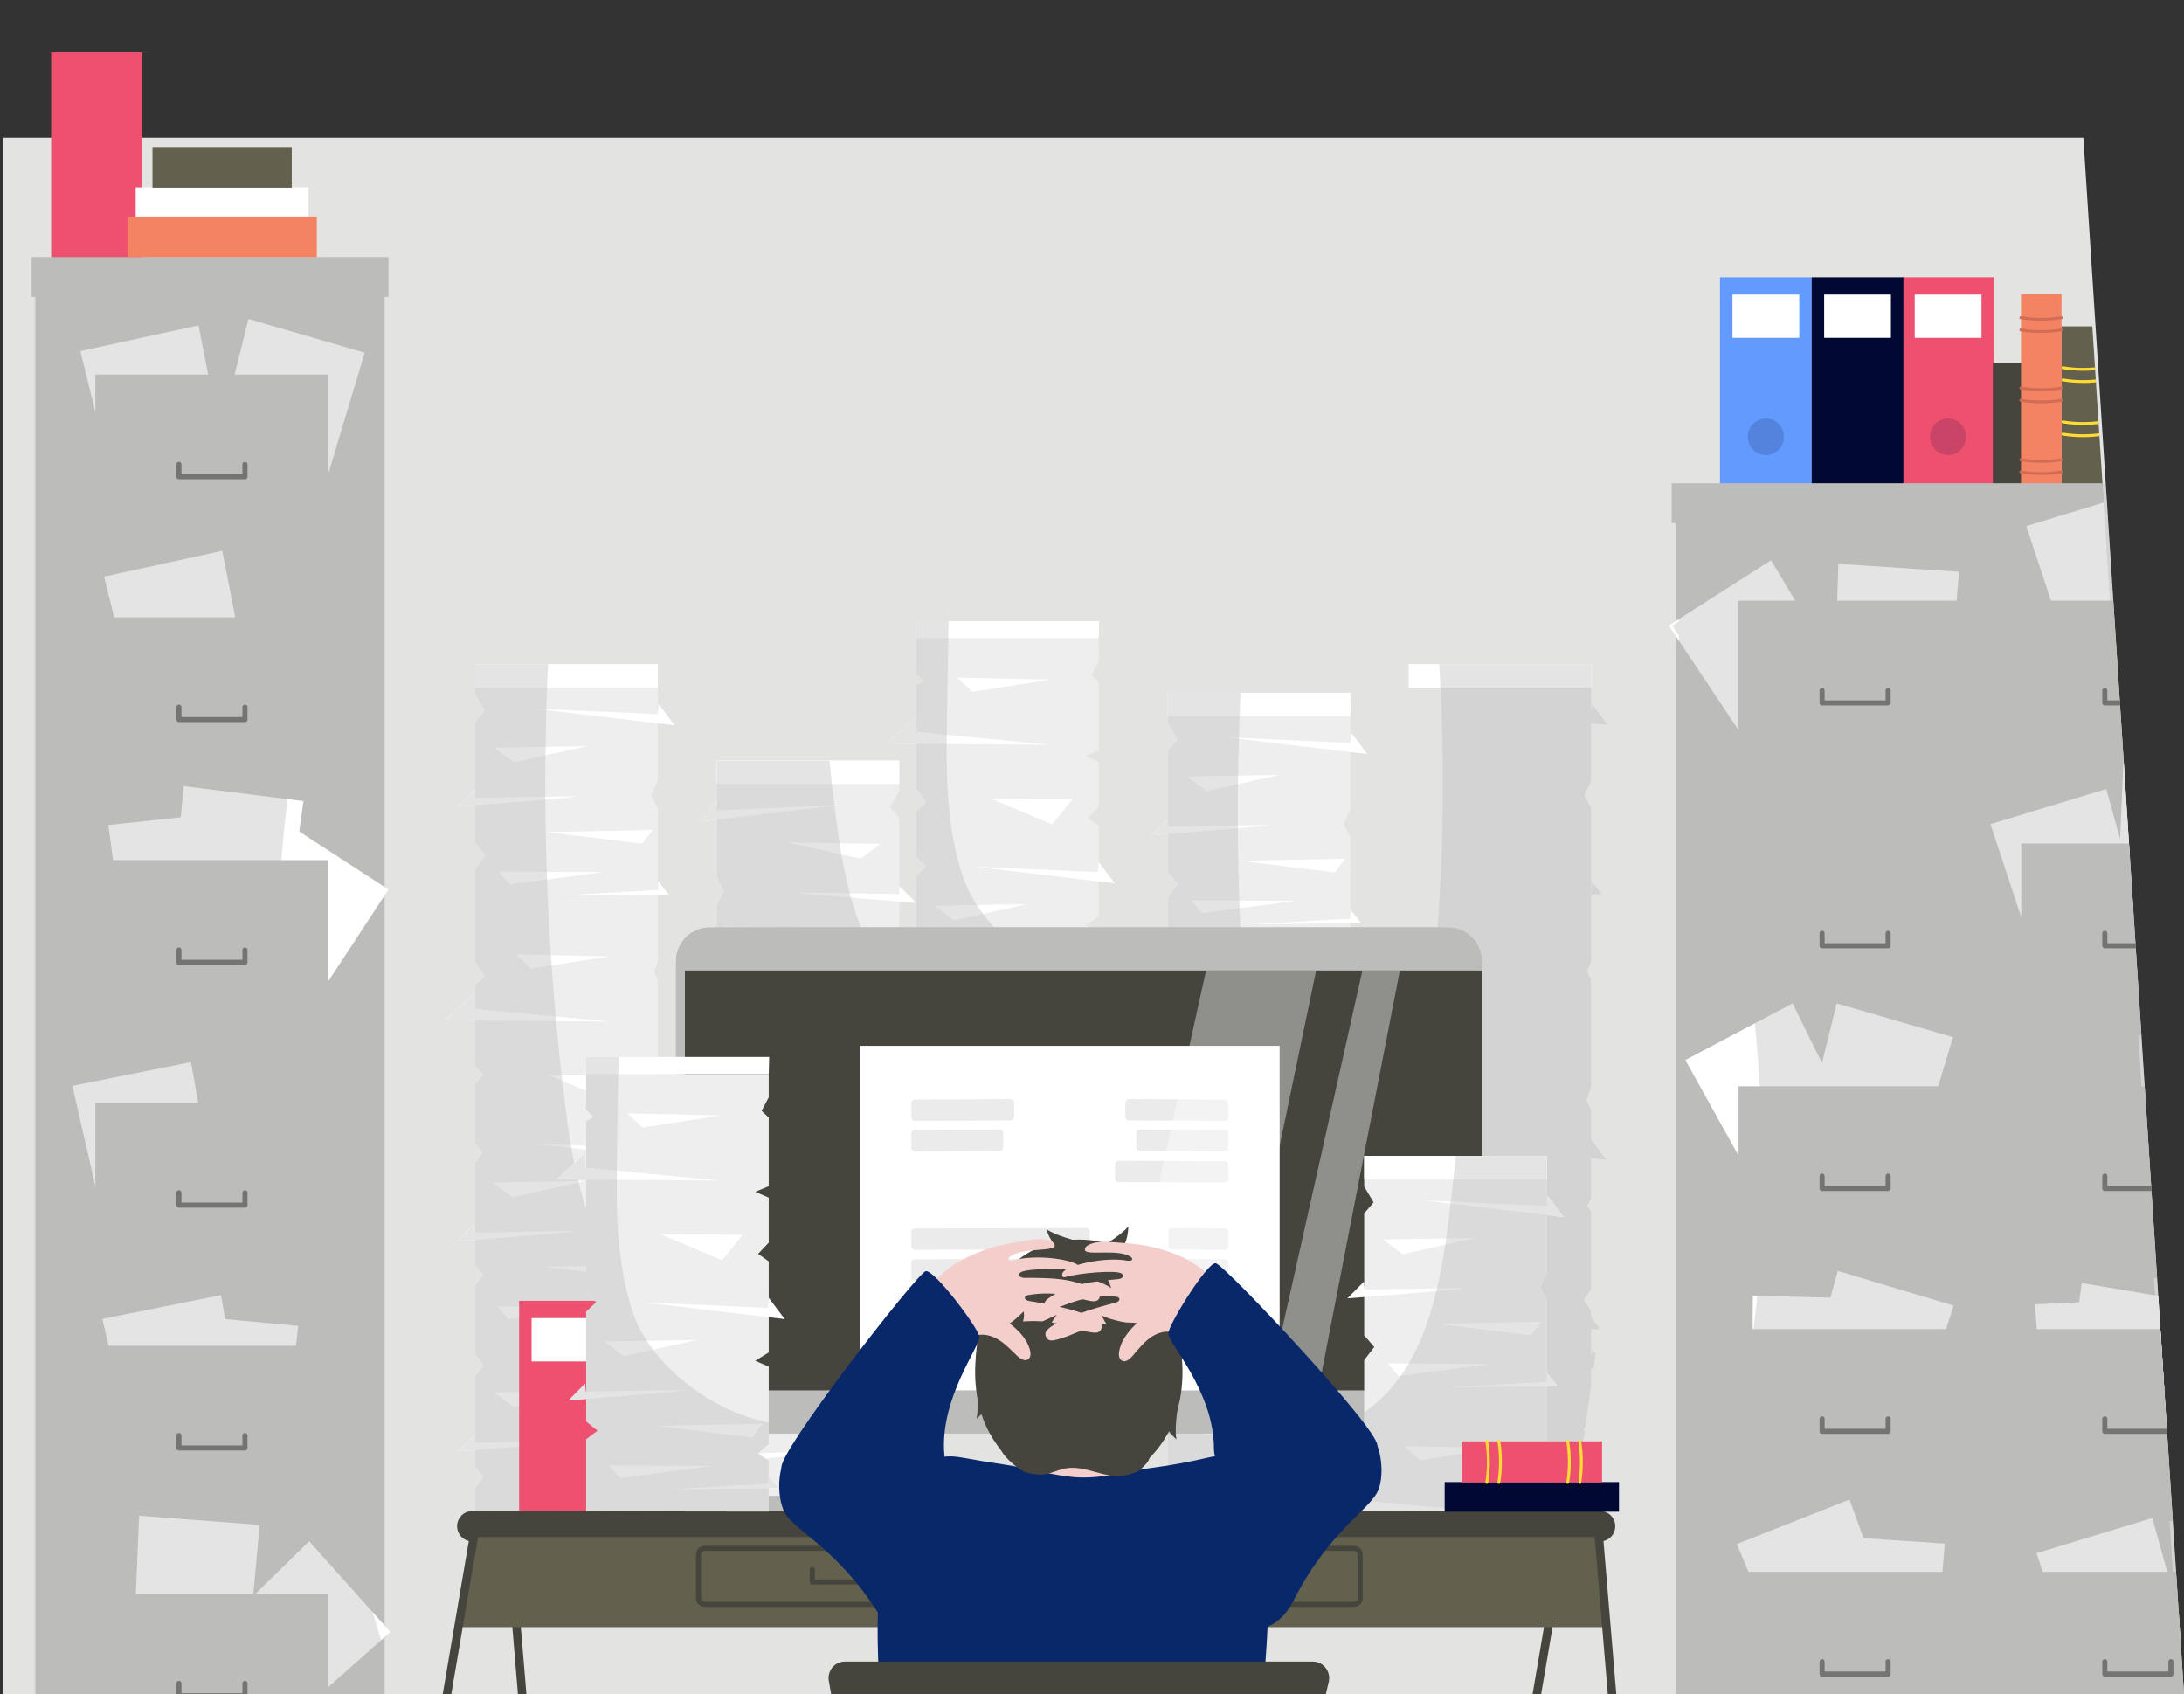 <?xml version="1.0" encoding="UTF-8"?>
<svg xmlns="http://www.w3.org/2000/svg" xmlns:xlink="http://www.w3.org/1999/xlink" viewBox="0 0 930.53 721.9">
  <rect x="0" y="0" width="930.53" height="721.9" fill="#333333" stroke="none"/>
  <defs>
    <clipPath id="d">
      <path d="m600.2,282.95v13.05l4,6.75-4,4.69v30.44l-.11-1.38-7.05,7.14s2.84-.22,7.16-.56v16.3l4.29,4.99-4.29,5.58v40.2l4,5.87-4,3.52v10.22c-.28-.03-.43-.04-.43-.04v-6.52l-12.37,11.53s5.22.04,12.8.09v19.34l3.42,3.52-3.42,4.11v25.53l3.13,3.81-3.13,4.11v29.93c-.29,0-.45,0-.45,0l-.28-3.43-7.05,7.14s3.11-.24,7.78-.61v10.97l3.42,3.81-3.42,4.4v29.63l3.42,4.69-3.42,4.4v26.42l-.11-1.38-7.05,7.14s2.84-.22,7.16-.56v7.11l3.42,4.4-3.42,4.4v10.06l77.79.22v-29.05l-3.13-5.87,3.13-5.57v-20.61l7.2.85-6.84-9.09-.36,3.65v-11.94l4.02-.04-4.02-5.04v-2.98l-3.13-4.4,3.13-4.4v-33.15l-1.68-2.64,1.68-3.23v-17.02l6.58.78-6.58-8.75v-12.58l-1.97-4.11,1.97-5.57v-45.48l-1.68-4.11,1.68-4.11v-28.42l4.63-.05-4.49-5.62v3.68h-.14s0-34.72,0-34.72l-2.84-5.57,2.84-6.16v-24.52l7.2.85-6.84-9.09-.36,3.65v-20.63h-77.79Z" style="fill: none;"/>
    </clipPath>
    <clipPath id="e">
      <rect x="539.34" y="247.24" width="159.58" height="425.32" style="fill: none;"/>
    </clipPath>
    <clipPath id="f">
      <rect x="539.34" y="247.23" width="159.58" height="425.32" style="fill: none;"/>
    </clipPath>
    <clipPath id="g">
      <polygon points="91.66 0 13.48 8.53 1.37 58.72 1.37 721.9 930.53 721.9 887.65 58.72 173.4 58.72 127.23 0 91.66 0" style="fill: none;"/>
    </clipPath>
    <clipPath id="h">
      <path d="m390.34,264.63v22.67l3.01,2.84-3.01,1.89v19.77c-.11-.01-.18-.02-.18-.02v-6.52l-12.37,11.53s5.1.04,12.55.09v19.13l4.06,5.68-4.06,4.14v19.51l4.29,3.78-4.29,4.02v34.1c-.12,0-.2,0-.2,0l-.28-3.43-7.05,7.14s3-.24,7.53-.59v9.59l4.87,3.9-4.87,3.66v30.69l77.79.11v-9.89l4.27-.04-4.27-5.35v-6.4l-4.43-2.97,4.43-4.03v-33.08l-5.75-2.49,5.75-3.55v-15.01l6.83.81-6.83-9.08v-15.51l-4.52-3.21,4.52-4.77v-19.18l-5.75-2.48,5.75-2.39v-29.24l-3.02-2.88,3.02-5.75v-9.89l.2-7.32h-77.99Z" style="fill: none;"/>
    </clipPath>
    <clipPath id="i">
      <rect x="364.84" y="255.18" width="112.64" height="234.51" style="fill: none;"/>
    </clipPath>
    <clipPath id="j">
      <rect x="364.84" y="255.18" width="112.63" height="234.51" style="fill: none;"/>
    </clipPath>
    <clipPath id="k">
      <polygon points="91.66 0 13.48 8.53 1.37 58.72 1.37 721.9 930.53 721.9 887.65 58.72 173.4 58.72 127.23 0 91.66 0" style="fill: none;"/>
    </clipPath>
    <clipPath id="l">
      <path d="m497.57,295.19v13.05l4,6.75-4,4.69v30.44l-.11-1.38-7.05,7.14s2.84-.22,7.16-.56v16.3l4.29,4.99-4.29,5.58v40.2l4,5.87-4,3.52v10.21c-.28-.03-.43-.04-.43-.04v-6.52l-12.37,11.53s5.22.04,12.8.09v19.34l3.42,3.52-3.42,4.11v25.53l3.13,3.81-3.13,4.11v29.93c-.29,0-.45,0-.45,0l-.28-3.43-7.05,7.14s3.11-.24,7.78-.61v10.97l3.42,3.81-3.42,4.4v29.63l3.42,4.69-3.42,4.4v26.42l-.11-1.38-7.05,7.14s2.84-.22,7.16-.56v7.11l3.42,4.4-3.42,4.4v10.06l77.79.21v-29.05l-3.13-5.87,3.13-5.57v-20.61l7.2.85-6.84-9.09-.36,3.65v-11.94l4.02-.04-4.02-5.04v-2.98l-3.13-4.4,3.13-4.4v-33.16l-1.68-2.64,1.68-3.23v-17.01l6.58.78-6.58-8.75v-12.57l-1.97-4.11,1.97-5.58v-45.48l-1.68-4.11,1.68-4.11v-28.42l4.63-.04-4.49-5.62v3.68h-.15s0-34.72,0-34.72l-2.84-5.57,2.84-6.16v-24.52l7.2.85-6.84-9.09-.36,3.65v-20.63h-77.79Z" style="fill: none;"/>
    </clipPath>
    <clipPath id="m">
      <rect x="462.48" y="259.47" width="123.03" height="425.32" style="fill: none;"/>
    </clipPath>
    <clipPath id="n">
      <rect x="462.48" y="259.47" width="123.03" height="425.32" style="fill: none;"/>
    </clipPath>
    <clipPath id="o">
      <polygon points="91.66 0 13.48 8.53 1.37 58.72 1.37 721.9 930.53 721.9 887.65 58.72 173.4 58.72 127.23 0 91.66 0" style="fill: none;"/>
    </clipPath>
    <clipPath id="p">
      <path d="m305.37,323.96v20.63l-.36-3.65-6.84,9.09,7.2-.85v24.51l2.84,6.16-2.84,5.57v34.73h-.15v-3.69l-4.49,5.63,4.63.04v28.42l1.68,4.11-1.68,4.1v45.48l1.97,5.58-1.97,4.11v12.58l-6.58,8.75,6.58-.78v17.02l1.68,3.23-1.68,2.64v33.16l3.13,4.4-3.13,4.4v2.98l-4.02,5.04,4.02.04v11.94l-.36-3.65-6.84,9.09,7.2-.85v20.61l3.13,5.57-3.13,5.87v29.05l77.79-.22v-10.06l-3.42-4.4,3.42-4.4v-7.11c4.33.34,7.16.56,7.16.56l-7.05-7.14-.11,1.38v-26.42l-3.42-4.4,3.42-4.7v-29.63l-3.42-4.4,3.42-3.81v-10.97c4.67.37,7.78.61,7.78.61l-7.05-7.14-.28,3.43s-.16,0-.45,0v-29.93l-3.13-4.11,3.13-3.81v-25.52l-3.42-4.11,3.42-3.52v-19.34c7.58-.06,12.8-.09,12.8-.09l-12.37-11.53v6.52s-.15.02-.43.04v-10.21l-4-3.52,4-5.87v-40.2l-4.29-5.58,4.29-4.99v-16.3c4.33.34,7.16.56,7.16.56l-7.05-7.14-.11,1.38v-30.44l-4-4.69,4-6.75v-13.05h-77.79Z" style="fill: none;"/>
    </clipPath>
    <clipPath id="q">
      <rect x="282.46" y="121.98" width="123.03" height="425.32" style="fill: none;"/>
    </clipPath>
    <clipPath id="r">
      <rect x="282.46" y="121.98" width="123.03" height="425.32" style="fill: none;"/>
    </clipPath>
    <clipPath id="s">
      <polygon points="91.66 0 13.48 8.53 1.37 58.72 1.37 721.9 930.53 721.9 887.65 58.72 173.4 58.72 127.23 0 91.66 0" style="fill: none;"/>
    </clipPath>
    <clipPath id="t">
      <path d="m202.49,282.95v13.05l4,6.75-4,4.69v30.44l-.11-1.38-7.05,7.14s2.84-.22,7.16-.56v16.3l4.29,4.99-4.29,5.58v40.2l4,5.87-4,3.52v10.22c-.28-.03-.43-.04-.43-.04v-6.52l-12.37,11.53s5.22.04,12.8.09v19.34l3.42,3.52-3.42,4.11v25.53l3.13,3.81-3.13,4.11v29.93c-.29,0-.45,0-.45,0l-.28-3.43-7.05,7.14s3.11-.24,7.78-.61v10.97l3.42,3.81-3.42,4.4v29.63l3.42,4.69-3.42,4.4v26.42l-.11-1.38-7.05,7.14s2.84-.22,7.16-.56v7.11l3.42,4.4-3.42,4.4v10.06l77.79.22v-29.05l-3.13-5.87,3.13-5.57v-20.61l7.2.85-6.83-9.09-.36,3.65v-11.94l4.02-.04-4.02-5.04v-2.98l-3.13-4.4,3.13-4.4v-33.15l-1.68-2.64,1.68-3.23v-17.02l6.58.78-6.58-8.75v-12.58l-1.97-4.11,1.97-5.57v-45.48l-1.68-4.11,1.68-4.11v-28.42l4.63-.05-4.49-5.62v3.68h-.15s0-34.72,0-34.72l-2.84-5.57,2.84-6.16v-24.52l7.2.85-6.83-9.09-.36,3.65v-20.63h-77.79Z" style="fill: none;"/>
    </clipPath>
    <clipPath id="u">
      <rect x="167.4" y="247.24" width="123.03" height="425.31" style="fill: none;"/>
    </clipPath>
    <clipPath id="v">
      <rect x="167.4" y="247.23" width="123.03" height="425.32" style="fill: none;"/>
    </clipPath>
    <clipPath id="w">
      <polygon points="90.28 0 12.1 8.53 0 58.72 0 721.9 929.16 721.9 886.27 58.72 172.02 58.72 125.86 0 90.28 0" style="fill: none;"/>
    </clipPath>
    <clipPath id="x">
      <rect x="712.29" y="205.95" width="273.94" height="16.85" style="fill: none;"/>
    </clipPath>
    <clipPath id="y">
      <rect x="712.29" y="205.94" width="273.94" height="16.85" style="fill: none;"/>
    </clipPath>
    <clipPath id="z">
      <rect x="288" y="395.12" width="339.6" height="215.58" style="fill: none;"/>
    </clipPath>
    <clipPath id="aa">
      <rect x="288" y="395.12" width="339.6" height="215.58" style="fill: none;"/>
    </clipPath>
    <clipPath id="ab">
      <rect x="433.8" y="600.77" width="32.58" height="34.22" style="fill: none;"/>
    </clipPath>
    <clipPath id="ac">
      <rect x="433.8" y="600.77" width="32.58" height="34.22" style="fill: none;"/>
    </clipPath>
    <clipPath id="ad">
      <rect x="293.18" y="413.39" width="339.6" height="179.06" style="fill: none;"/>
    </clipPath>
    <clipPath id="ae">
      <rect x="388.27" y="468.26" width="43.86" height="9.29" style="fill: none;"/>
    </clipPath>
    <clipPath id="af">
      <rect x="388.27" y="468.26" width="43.86" height="9.29" style="fill: none;"/>
    </clipPath>
    <clipPath id="ag">
      <rect x="388.27" y="481.24" width="39.18" height="9.29" style="fill: none;"/>
    </clipPath>
    <clipPath id="ah">
      <rect x="388.27" y="481.24" width="39.18" height="9.29" style="fill: none;"/>
    </clipPath>
    <clipPath id="ai">
      <rect x="479.46" y="468.26" width="43.87" height="9.29" style="fill: none;"/>
    </clipPath>
    <clipPath id="aj">
      <rect x="479.46" y="468.26" width="43.86" height="9.29" style="fill: none;"/>
    </clipPath>
    <clipPath id="ak">
      <rect x="475.07" y="494.52" width="48.25" height="9.29" style="fill: none;"/>
    </clipPath>
    <clipPath id="al">
      <rect x="475.07" y="494.52" width="48.25" height="9.29" style="fill: none;"/>
    </clipPath>
    <clipPath id="am">
      <rect x="484.14" y="481.24" width="39.18" height="9.29" style="fill: none;"/>
    </clipPath>
    <clipPath id="an">
      <rect x="484.14" y="481.24" width="39.18" height="9.29" style="fill: none;"/>
    </clipPath>
    <clipPath id="ao">
      <rect x="388.27" y="523.2" width="76.04" height="9.29" style="fill: none;"/>
    </clipPath>
    <clipPath id="ap">
      <rect x="388.27" y="523.2" width="76.04" height="9.29" style="fill: none;"/>
    </clipPath>
    <clipPath id="aq">
      <rect x="388.27" y="549.46" width="80.42" height="9.29" style="fill: none;"/>
    </clipPath>
    <clipPath id="ar">
      <rect x="388.27" y="549.46" width="80.43" height="9.29" style="fill: none;"/>
    </clipPath>
    <clipPath id="as">
      <rect x="388.27" y="536.33" width="71.36" height="9.29" style="fill: none;"/>
    </clipPath>
    <clipPath id="at">
      <rect x="388.27" y="536.33" width="71.36" height="9.29" style="fill: none;"/>
    </clipPath>
    <clipPath id="au">
      <rect x="497.85" y="523.2" width="25.47" height="9.29" style="fill: none;"/>
    </clipPath>
    <clipPath id="av">
      <rect x="497.85" y="523.2" width="25.47" height="9.29" style="fill: none;"/>
    </clipPath>
    <clipPath id="aw">
      <rect x="497.85" y="536.33" width="25.47" height="9.29" style="fill: none;"/>
    </clipPath>
    <clipPath id="ax">
      <rect x="497.85" y="536.33" width="25.47" height="9.29" style="fill: none;"/>
    </clipPath>
    <clipPath id="ay">
      <rect x="497.85" y="549.46" width="25.47" height="9.29" style="fill: none;"/>
    </clipPath>
    <clipPath id="az">
      <rect x="497.85" y="549.46" width="25.47" height="9.29" style="fill: none;"/>
    </clipPath>
    <clipPath id="ba">
      <rect x="466.82" y="371.37" width="98.81" height="257.36" style="fill: none;"/>
    </clipPath>
    <clipPath id="bb">
      <rect x="532.77" y="394.64" width="65.57" height="231.93" style="fill: none;"/>
    </clipPath>
    <clipPath id="bc">
      <polygon points="91.66 0 13.48 8.53 1.37 58.72 1.37 721.9 930.53 721.9 887.65 58.72 173.4 58.72 127.23 0 91.66 0" style="fill: none;"/>
    </clipPath>
    <clipPath id="bd">
      <rect x="740.75" y="255.96" width="99.3" height="81.74" style="fill: none;"/>
    </clipPath>
    <clipPath id="be">
      <rect x="740.75" y="255.96" width="99.3" height="81.74" style="fill: none;"/>
    </clipPath>
    <clipPath id="bf">
      <rect x="861.21" y="255.96" width="99.3" height="81.74" style="fill: none;"/>
    </clipPath>
    <clipPath id="bg">
      <rect x="861.21" y="255.96" width="99.3" height="81.74" style="fill: none;"/>
    </clipPath>
    <clipPath id="bh">
      <rect x="740.75" y="359.4" width="99.3" height="81.74" style="fill: none;"/>
    </clipPath>
    <clipPath id="bi">
      <rect x="740.75" y="359.4" width="99.3" height="81.74" style="fill: none;"/>
    </clipPath>
    <clipPath id="bj">
      <rect x="861.21" y="359.4" width="99.3" height="81.74" style="fill: none;"/>
    </clipPath>
    <clipPath id="bk">
      <rect x="861.21" y="359.4" width="99.3" height="81.74" style="fill: none;"/>
    </clipPath>
    <clipPath id="bl">
      <rect x="740.75" y="462.84" width="99.3" height="81.75" style="fill: none;"/>
    </clipPath>
    <clipPath id="bm">
      <rect x="740.75" y="462.84" width="99.3" height="81.74" style="fill: none;"/>
    </clipPath>
    <clipPath id="bn">
      <rect x="861.21" y="462.84" width="99.3" height="81.75" style="fill: none;"/>
    </clipPath>
    <clipPath id="bo">
      <rect x="861.21" y="462.84" width="99.3" height="81.74" style="fill: none;"/>
    </clipPath>
    <clipPath id="bp">
      <rect x="740.75" y="566.28" width="99.3" height="81.74" style="fill: none;"/>
    </clipPath>
    <clipPath id="bq">
      <rect x="740.75" y="566.28" width="99.3" height="81.74" style="fill: none;"/>
    </clipPath>
    <clipPath id="br">
      <rect x="861.21" y="566.28" width="99.3" height="81.74" style="fill: none;"/>
    </clipPath>
    <clipPath id="bs">
      <rect x="861.21" y="566.28" width="99.3" height="81.74" style="fill: none;"/>
    </clipPath>
    <clipPath id="bt">
      <rect x="740.75" y="669.72" width="99.3" height="81.74" style="fill: none;"/>
    </clipPath>
    <clipPath id="bu">
      <rect x="740.75" y="669.72" width="99.3" height="81.74" style="fill: none;"/>
    </clipPath>
    <clipPath id="bv">
      <rect x="861.21" y="669.72" width="99.3" height="81.74" style="fill: none;"/>
    </clipPath>
    <clipPath id="bw">
      <rect x="861.21" y="669.72" width="99.3" height="81.74" style="fill: none;"/>
    </clipPath>
    <clipPath id="bx">
      <rect x="13.56" y="109.6" width="151.93" height="16.85" style="fill: none;"/>
    </clipPath>
    <clipPath id="by">
      <rect x="13.56" y="109.59" width="151.93" height="16.86" style="fill: none;"/>
    </clipPath>
    <clipPath id="bz">
      <rect x="40.65" y="159.61" width="99.3" height="81.74" style="fill: none;"/>
    </clipPath>
    <clipPath id="ca">
      <rect x="40.65" y="159.61" width="99.3" height="81.74" style="fill: none;"/>
    </clipPath>
    <clipPath id="cb">
      <rect x="40.65" y="263.05" width="99.3" height="81.74" style="fill: none;"/>
    </clipPath>
    <clipPath id="cc">
      <rect x="40.65" y="263.05" width="99.3" height="81.74" style="fill: none;"/>
    </clipPath>
    <clipPath id="cd">
      <rect x="40.65" y="366.49" width="99.3" height="81.74" style="fill: none;"/>
    </clipPath>
    <clipPath id="ce">
      <rect x="40.65" y="366.49" width="99.3" height="81.74" style="fill: none;"/>
    </clipPath>
    <clipPath id="cf">
      <rect x="40.65" y="469.93" width="99.3" height="81.74" style="fill: none;"/>
    </clipPath>
    <clipPath id="cg">
      <rect x="40.65" y="469.93" width="99.3" height="81.74" style="fill: none;"/>
    </clipPath>
    <clipPath id="ch">
      <rect x="40.65" y="573.37" width="99.3" height="81.74" style="fill: none;"/>
    </clipPath>
    <clipPath id="ci">
      <rect x="40.65" y="573.37" width="99.3" height="81.74" style="fill: none;"/>
    </clipPath>
    <clipPath id="cj">
      <rect x="40.65" y="678.96" width="99.3" height="81.74" style="fill: none;"/>
    </clipPath>
    <clipPath id="ck">
      <rect x="40.65" y="678.96" width="99.3" height="81.74" style="fill: none;"/>
    </clipPath>
    <clipPath id="cl">
      <rect x="570.13" y="478.92" width="108.95" height="164.66" style="fill: none;"/>
    </clipPath>
    <clipPath id="cm">
      <path d="m581.24,492.46v13.05l3.99,6.75-3.99,4.69v30.44l-.12-1.38-7.05,7.14s2.84-.22,7.16-.56v16.3l4.28,4.99-4.28,5.57v40.2l3.99,5.87-3.99,3.52v10.21c-.28-.03-.43-.04-.43-.04v-6.52l-10.68,9.96v.92h88.9v-16.3l-1.68-4.11,1.68-4.11v-28.42l4.63-.04-4.49-5.63v3.68h-.15s0-34.72,0-34.72l-2.84-5.58,2.84-6.16v-24.51l7.2.85-6.84-9.09-.36,3.65v-20.63h-77.79Z" style="fill: none;"/>
    </clipPath>
    <clipPath id="cn">
      <rect x="567.71" y="294.88" width="123.03" height="425.32" style="fill: none;"/>
    </clipPath>
    <clipPath id="co">
      <rect x="567.71" y="294.88" width="123.03" height="425.32" style="fill: none;"/>
    </clipPath>
    <clipPath id="cp">
      <polygon points="91.66 0 13.48 8.53 1.37 58.72 1.37 721.9 930.53 721.9 887.65 58.72 173.4 58.72 127.23 0 91.66 0" style="fill: none;"/>
    </clipPath>
    <clipPath id="cq">
      <path d="m249.74,450.3v22.67l3.01,2.84-3.01,1.89v19.77c-.11-.01-.18-.02-.18-.02v-6.52l-12.37,11.53s5.1.04,12.54.09v19.13l4.06,5.67-4.06,4.14v19.51l4.29,3.78-4.29,4.02v34.1c-.12,0-.2,0-.2,0l-.28-3.43-7.05,7.14s3-.23,7.53-.59v9.59l4.87,3.9-4.87,3.67v30.69l77.79.11v-9.89l4.27-.04-4.27-5.35v-6.4l-4.43-2.97,4.43-4.03v-33.08l-5.75-2.49,5.75-3.55v-15.01l6.83.81-6.83-9.08v-15.51l-4.52-3.21,4.52-4.77v-19.18l-5.75-2.48,5.75-2.39v-29.24l-3.02-2.87,3.02-5.75v-9.89l.2-7.32h-77.99Z" style="fill: none;"/>
    </clipPath>
    <clipPath id="cr">
      <rect x="224.25" y="440.85" width="112.63" height="234.51" style="fill: none;"/>
    </clipPath>
    <clipPath id="cs">
      <rect x="224.25" y="440.85" width="112.63" height="234.51" style="fill: none;"/>
    </clipPath>
    <clipPath id="ct">
      <polygon points="91.66 0 13.48 8.53 1.37 58.72 1.37 721.9 930.53 721.9 887.65 58.72 173.4 58.72 127.23 0 91.66 0" style="fill: none;"/>
    </clipPath>
    <clipPath id="cu">
      <polygon points="13.05 109.59 13.05 126.45 14.66 126.45 14.66 721.9 163.36 721.9 163.36 126.45 164.97 126.45 164.97 109.59 13.05 109.59" style="fill: none;"/>
    </clipPath>
    <clipPath id="cv">
      <rect x="-42" y="73.74" width="218.5" height="702.43" style="fill: none;"/>
    </clipPath>
    <clipPath id="cw">
      <rect x="-42" y="73.75" width="218.5" height="702.42" style="fill: none;"/>
    </clipPath>
    <clipPath id="cx">
      <polygon points="713.66 205.94 713.66 222.8 715.27 222.8 715.27 264.67 712.39 266.52 715.27 270.85 715.27 721.9 930.53 721.9 897.17 205.94 713.66 205.94" style="fill: none;"/>
    </clipPath>
    <clipPath id="cy">
      <rect x="696.77" y="183.88" width="351.41" height="616.13" style="fill: none;"/>
    </clipPath>
    <clipPath id="cz">
      <rect x="696.77" y="183.87" width="351.41" height="616.14" style="fill: none;"/>
    </clipPath>
    <clipPath id="da">
      <polygon points="91.66 0 13.48 8.53 1.37 58.72 1.37 721.9 930.53 721.9 887.65 58.72 173.4 58.72 127.23 0 91.66 0" style="fill: none;"/>
    </clipPath>
  </defs>
  <g style="fill: none; isolation: isolate;">
    <g id="b" data-name="Layer 2">
      <g id="c" data-name="Layer 1">
        <polygon points="1.37 58.72 1.37 721.89 930.53 721.89 887.65 58.72 1.37 58.72" style="fill: #e3e3e2;"/>
        <rect x="21.79" y="22.34" width="38.75" height="88.75" style="fill: #ee506f;"/>
        <g style="clip-path: url(#d); fill: none;">
          <rect x="585.51" y="272.57" width="110.84" height="20.42" style="fill: #fff;"/>
          <g style="fill: none; mix-blend-mode: multiply; opacity: .4;">
            <g style="clip-path: url(#e); fill: none;">
              <g style="clip-path: url(#f); fill: none;">
                <path d="m612.8,276.39c4.41,65.63,1.24,131.58-9.44,196.77-4.82,29.42-13.39,61.68-43.8,79.44-3.07,1.79-6.41,3.48-8.34,6.07-1.6,2.15-2.05,4.69-2.45,7.16-5.75,35.39-8.9,71.05-9.44,106.72,23.99-6.86,50.58-.24,76.11-1.22,14.38-.55,28.41-3.53,42.3-6.5,2.09-.45,4.23-.91,5.98-1.92,3.88-2.24,4.73-6.42,5.28-10.16,10.02-69.02,20.04-138.07,26.1-207.37,5.28-60.29,7.47-121.53-9.45-180.5-.82-2.86-1.77-5.83-4.25-8.03-2.57-2.27-6.39-3.36-10.04-4.37-16.53-4.56-36.33-8.8-50.39-.61" style="fill: #bcbcbb;"/>
              </g>
            </g>
          </g>
        </g>
        <polygon points="390.34 458.22 390.34 427.53 395.22 423.86 390.34 419.96 390.34 373.14 394.63 369.12 390.34 365.33 390.34 345.82 394.4 341.69 390.34 336.01 390.34 292.03 393.35 290.14 390.34 287.3 390.34 271.95 468.13 271.95 468.13 281.84 465.11 287.59 468.13 290.47 468.13 319.71 462.38 322.1 468.13 324.58 468.13 343.76 463.61 348.54 468.13 351.74 468.13 390.53 462.38 394.08 468.13 396.57 468.13 429.65 463.7 433.68 468.13 436.65 468.13 458.33 390.34 458.22" style="fill: #eee;"/>
        <polygon points="390.34 271.95 390.34 264.63 468.33 264.63 468.13 271.95 390.34 271.95" style="fill: #fff;"/>
        <g style="clip-path: url(#g); fill: none;">
          <path d="m390.17,305.27l-12.37,11.53s70.5.5,69.76.5-57.39-5.51-57.39-5.51v-6.52Z" style="fill: #fff;"/>
          <polygon points="421.98 340.19 457.02 340.41 448.26 351.23 421.98 340.19" style="fill: #fff;"/>
          <polygon points="447.83 289.54 407.88 288.68 414.29 294.74 447.83 289.54" style="fill: #fff;"/>
          <polygon points="468.12 367.24 474.96 376.33 414.72 369.19 467.7 371.57 468.12 367.24" style="fill: #fff;"/>
          <polygon points="437.58 385.21 398.06 385.85 406.39 392.13 437.58 385.21" style="fill: #fff;"/>
          <polygon points="465.56 420.92 420.27 421.78 461.07 426.76 465.56 420.92" style="fill: #fff;"/>
          <polygon points="444.41 438.88 399.98 438.66 404.68 444.07 444.41 438.88" style="fill: #fff;"/>
          <polygon points="467.91 442.78 472.4 448.4 425.83 448.83 467.91 446.45 467.91 442.78" style="fill: #fff;"/>
          <path d="m389.86,403.82l-7.05,7.14s51.32-4,50.48-4.29c-.85-.29-43.15.57-43.15.57l-.28-3.43Z" style="fill: #fff;"/>
        </g>
        <g style="clip-path: url(#h); fill: none;">
          <g style="fill: none; mix-blend-mode: multiply; opacity: .4;">
            <g style="clip-path: url(#i); fill: none;">
              <g style="clip-path: url(#j); fill: none;">
                <path d="m404.29,256.87c-.26,15.73-.52,31.46-.78,47.19-.39,23.45-.69,47.46,6.81,69.66,7.5,22.19,33.44,41.55,56.12,46.25,1.53.32,3.21.64,4.2,1.87.63.78.86,1.8,1.07,2.78,4.37,20.22,6.27,40.98,5.63,61.67-14.86-5.91-31.4-.29-47.18,2.12-20.48,3.13-41.79.58-60.99-7.29-1.61-.66-3.35-1.5-4.03-3.12-.49-1.18-.31-2.52-.11-3.79,10.93-72.41,9.79-146.14,17.83-218.94,9.9-.31,10.84.41,20.73.1" style="fill: #bcbcbb;"/>
              </g>
            </g>
          </g>
        </g>
        <polygon points="497.57 656.02 497.57 645.96 500.99 641.56 497.57 637.16 497.57 598.43 500.99 594.03 497.57 589.33 497.57 559.7 500.99 555.3 497.57 551.48 497.57 507.47 500.7 503.37 497.57 499.55 497.57 474.02 500.99 469.92 497.57 466.4 497.57 431.77 501.57 428.25 497.57 422.38 497.57 382.19 501.86 376.61 497.57 371.63 497.57 319.69 501.57 315 497.57 308.25 497.57 295.2 575.36 295.2 575.36 344.93 572.52 351.09 575.36 356.66 575.36 421.8 573.68 425.9 575.36 430.01 575.36 475.49 573.39 481.07 575.36 485.17 575.36 522.73 573.68 525.96 575.36 528.6 575.36 561.75 572.23 566.15 575.36 570.55 575.36 615.74 572.23 621.31 575.36 627.18 575.36 656.23 497.57 656.02" style="fill: #eee;"/>
        <g style="clip-path: url(#k); fill: none;">
          <path d="m497.14,435.43l-12.37,11.53s70.5.5,69.76.5-57.39-5.51-57.39-5.51v-6.52Z" style="fill: #fff;"/>
          <polygon points="528.96 470.35 563.99 470.57 555.23 481.39 528.96 470.35" style="fill: #fff;"/>
          <polygon points="554.81 419.71 514.86 418.84 521.27 424.9 554.81 419.71" style="fill: #fff;"/>
          <polygon points="575.1 497.41 581.94 506.5 521.69 499.35 574.67 501.73 575.1 497.41" style="fill: #fff;"/>
          <polygon points="544.55 515.37 505.03 516.02 513.36 522.29 544.55 515.37" style="fill: #fff;"/>
          <polygon points="572.54 551.08 527.25 551.95 568.05 556.92 572.54 551.08" style="fill: #fff;"/>
          <polygon points="551.39 569.04 506.96 568.83 511.66 574.24 551.39 569.04" style="fill: #fff;"/>
          <polygon points="574.89 572.94 579.37 578.57 532.8 579 574.89 576.62 574.89 572.94" style="fill: #fff;"/>
          <path d="m496.84,533.98l-7.05,7.14s51.32-4,50.48-4.29c-.85-.29-43.14.57-43.14.57l-.28-3.43Z" style="fill: #fff;"/>
          <polygon points="575.72 312.17 582.55 321.26 522.31 314.12 575.29 316.5 575.72 312.17" style="fill: #fff;"/>
          <polygon points="545.17 330.14 505.65 330.79 513.98 337.06 545.17 330.14" style="fill: #fff;"/>
          <polygon points="573.15 365.85 527.87 366.71 568.67 371.69 573.15 365.85" style="fill: #fff;"/>
          <polygon points="552.01 383.81 507.57 383.59 512.27 389 552.01 383.81" style="fill: #fff;"/>
          <polygon points="575.5 387.71 579.99 393.33 533.42 393.77 575.5 391.38 575.5 387.71" style="fill: #fff;"/>
          <path d="m497.46,348.75l-7.05,7.14s51.32-4,50.48-4.29c-.85-.29-43.14.57-43.14.57l-.28-3.43Z" style="fill: #fff;"/>
          <polygon points="575.72 586.89 582.55 595.98 522.31 588.84 575.29 591.22 575.72 586.89" style="fill: #fff;"/>
          <polygon points="545.17 604.86 505.65 605.51 513.98 611.78 545.17 604.86" style="fill: #fff;"/>
          <polygon points="573.15 640.57 527.87 641.43 568.67 646.41 573.15 640.57" style="fill: #fff;"/>
          <path d="m497.46,623.47l-7.05,7.14s51.32-4,50.48-4.29c-.85-.29-43.14.57-43.14.57l-.28-3.43Z" style="fill: #fff;"/>
        </g>
        <g style="clip-path: url(#l); fill: none;">
          <rect x="482.87" y="284.81" width="110.84" height="20.42" style="fill: #fff;"/>
          <g style="fill: none; mix-blend-mode: multiply; opacity: .4;">
            <g style="clip-path: url(#m); fill: none;">
              <g style="clip-path: url(#n); fill: none;">
                <path d="m528.87,288.64c-3.4,65.63-.96,131.58,7.28,196.77,3.72,29.42,10.32,61.68,33.77,79.44,2.36,1.79,4.94,3.48,6.43,6.07,1.24,2.15,1.58,4.69,1.89,7.16,4.43,35.39,6.86,71.05,7.28,106.72-18.5-6.86-39-.24-58.67-1.22-11.09-.55-21.9-3.53-32.61-6.5-1.61-.45-3.26-.91-4.61-1.92-2.99-2.24-3.65-6.42-4.07-10.16-7.72-69.02-15.45-138.07-20.12-207.37-4.07-60.29-5.76-121.53,7.29-180.5.63-2.86,1.36-5.83,3.27-8.03,1.98-2.27,4.93-3.36,7.74-4.37,12.75-4.56,28.01-8.8,38.84-.61" style="fill: #bcbcbb;"/>
              </g>
            </g>
          </g>
        </g>
        <polygon points="305.37 655.95 308.5 650.08 305.37 644.51 305.37 599.32 308.5 594.92 305.37 590.52 305.37 557.37 307.05 554.73 305.37 551.5 305.37 513.94 307.34 509.84 305.37 504.26 305.37 458.78 307.05 454.67 305.37 450.57 305.37 385.43 308.21 379.86 305.37 373.69 305.37 323.96 383.16 323.96 383.16 337.02 379.16 343.77 383.16 348.46 383.16 400.39 378.87 405.38 383.16 410.96 383.16 451.15 379.16 457.02 383.16 460.54 383.16 495.16 379.74 498.68 383.16 502.79 383.16 528.32 380.03 532.13 383.16 536.24 383.16 580.25 379.74 584.07 383.16 588.47 383.16 618.1 379.74 622.8 383.16 627.2 383.16 665.93 379.74 670.33 383.16 674.73 383.16 684.79 305.37 685 305.37 655.95" style="fill: #eee;"/>
        <g style="clip-path: url(#o); fill: none;">
          <path d="m383.59,464.2l12.37,11.53s-70.5.5-69.76.5,57.39-5.51,57.39-5.51v-6.52Z" style="fill: #fff;"/>
          <polygon points="351.77 499.12 316.74 499.34 325.5 510.16 351.77 499.12" style="fill: #fff;"/>
          <polygon points="325.92 448.48 365.87 447.61 359.46 453.67 325.92 448.48" style="fill: #fff;"/>
          <polygon points="305.63 526.17 298.79 535.26 359.03 528.12 306.06 530.5 305.63 526.17" style="fill: #fff;"/>
          <polygon points="336.18 544.14 375.7 544.79 367.37 551.06 336.18 544.14" style="fill: #fff;"/>
          <polygon points="308.19 579.85 353.48 580.71 312.68 585.69 308.19 579.85" style="fill: #fff;"/>
          <polygon points="329.34 597.81 373.77 597.6 369.07 603.01 329.34 597.81" style="fill: #fff;"/>
          <polygon points="305.84 601.71 301.36 607.34 347.93 607.77 305.84 605.39 305.84 601.71" style="fill: #fff;"/>
          <path d="m383.89,562.75l7.05,7.14s-51.32-4-50.48-4.29c.85-.29,43.15.57,43.15.57l.28-3.43Z" style="fill: #fff;"/>
          <polygon points="305.01 340.94 298.18 350.03 358.42 342.89 305.44 345.27 305.01 340.94" style="fill: #fff;"/>
          <polygon points="335.56 358.9 375.08 359.55 366.75 365.83 335.56 358.9" style="fill: #fff;"/>
          <polygon points="307.58 394.62 352.86 395.48 312.06 400.46 307.58 394.62" style="fill: #fff;"/>
          <polygon points="328.72 412.58 373.16 412.36 368.46 417.77 328.72 412.58" style="fill: #fff;"/>
          <polygon points="305.22 416.47 300.74 422.1 347.31 422.53 305.22 420.15 305.22 416.47" style="fill: #fff;"/>
          <path d="m383.27,377.52l7.05,7.14s-51.32-4-50.48-4.29c.85-.29,43.15.57,43.15.57l.28-3.43Z" style="fill: #fff;"/>
          <polygon points="305.01 615.66 298.18 624.75 358.42 617.61 305.44 619.99 305.01 615.66" style="fill: #fff;"/>
          <polygon points="335.56 633.63 375.08 634.27 366.75 640.55 335.56 633.63" style="fill: #fff;"/>
          <polygon points="307.58 669.34 352.86 670.2 312.06 675.18 307.58 669.34" style="fill: #fff;"/>
          <path d="m383.27,652.24l7.05,7.14s-51.32-4-50.48-4.29c.85-.29,43.15.57,43.15.57l.28-3.43Z" style="fill: #fff;"/>
        </g>
        <g style="clip-path: url(#p); fill: none;">
          <rect x="287.02" y="313.58" width="110.84" height="20.42" style="fill: #fff;"/>
          <g style="fill: none; mix-blend-mode: multiply; opacity: .4;">
            <g style="clip-path: url(#q); fill: none;">
              <g style="clip-path: url(#r); fill: none;">
                <path d="m348.85,151.15c-3.4,65.63-.96,131.58,7.28,196.77,3.72,29.42,10.32,61.68,33.76,79.44,2.36,1.79,4.94,3.48,6.43,6.07,1.24,2.15,1.58,4.69,1.89,7.16,4.43,35.39,6.86,71.05,7.28,106.72-18.5-6.86-39-.24-58.67-1.22-11.09-.55-21.9-3.53-32.61-6.5-1.61-.45-3.26-.91-4.61-1.92-2.99-2.24-3.65-6.42-4.07-10.16-7.72-69.02-15.45-138.07-20.12-207.37-4.07-60.29-5.76-121.53,7.29-180.5.63-2.86,1.36-5.83,3.27-8.03,1.98-2.27,4.92-3.36,7.74-4.37,12.75-4.56,28.01-8.8,38.84-.61" style="fill: #bcbcbb;"/>
              </g>
            </g>
          </g>
        </g>
        <polygon points="202.49 643.78 202.49 633.72 205.91 629.32 202.49 624.92 202.49 586.19 205.91 581.79 202.49 577.09 202.49 547.46 205.91 543.06 202.49 539.24 202.49 495.23 205.62 491.12 202.49 487.31 202.49 461.78 205.91 457.67 202.49 454.15 202.49 419.53 206.49 416.01 202.49 410.14 202.49 369.95 206.78 364.37 202.49 359.38 202.49 307.45 206.49 302.75 202.49 296.01 202.49 282.95 280.28 282.95 280.28 332.68 277.44 338.84 280.28 344.42 280.28 409.56 278.6 413.66 280.28 417.77 280.28 463.25 278.31 468.82 280.28 472.93 280.28 510.49 278.6 513.72 280.28 516.36 280.28 549.51 277.15 553.91 280.28 558.31 280.28 603.5 277.15 609.07 280.28 614.94 280.28 643.99 202.49 643.78" style="fill: #eee;"/>
        <g style="clip-path: url(#s); fill: none;">
          <path d="m202.06,423.19l-12.37,11.53s70.5.5,69.76.5-57.39-5.51-57.39-5.51v-6.52Z" style="fill: #fff;"/>
          <polygon points="233.88 458.11 268.91 458.33 260.16 469.15 233.88 458.11" style="fill: #fff;"/>
          <polygon points="259.73 407.47 219.78 406.6 226.19 412.66 259.73 407.47" style="fill: #fff;"/>
          <polygon points="280.02 485.16 286.86 494.25 226.62 487.11 279.59 489.49 280.02 485.16" style="fill: #fff;"/>
          <polygon points="249.47 503.13 209.96 503.78 218.29 510.05 249.47 503.13" style="fill: #fff;"/>
          <polygon points="277.46 538.84 232.17 539.71 272.97 544.68 277.46 538.84" style="fill: #fff;"/>
          <polygon points="256.31 556.8 211.88 556.58 216.58 562 256.31 556.8" style="fill: #fff;"/>
          <polygon points="279.81 560.7 284.29 566.32 237.73 566.76 279.81 564.38 279.81 560.7" style="fill: #fff;"/>
          <path d="m201.76,521.74l-7.05,7.14s51.32-4,50.48-4.29c-.85-.29-43.15.57-43.15.57l-.28-3.43Z" style="fill: #fff;"/>
          <polygon points="280.64 299.93 287.48 309.02 227.23 301.88 280.21 304.26 280.64 299.93" style="fill: #fff;"/>
          <polygon points="250.09 317.89 210.57 318.54 218.9 324.82 250.09 317.89" style="fill: #fff;"/>
          <polygon points="278.08 353.61 232.79 354.47 273.59 359.45 278.08 353.61" style="fill: #fff;"/>
          <polygon points="256.93 371.57 212.49 371.35 217.2 376.76 256.93 371.57" style="fill: #fff;"/>
          <polygon points="280.43 375.46 284.91 381.09 238.34 381.52 280.43 379.14 280.43 375.46" style="fill: #fff;"/>
          <path d="m202.38,336.51l-7.05,7.14s51.32-4,50.48-4.29c-.85-.29-43.15.57-43.15.57l-.28-3.43Z" style="fill: #fff;"/>
          <polygon points="280.64 574.65 287.48 583.74 227.23 576.6 280.21 578.98 280.64 574.65" style="fill: #fff;"/>
          <polygon points="250.09 592.62 210.57 593.26 218.9 599.54 250.09 592.62" style="fill: #fff;"/>
          <polygon points="278.08 628.33 232.79 629.19 273.59 634.17 278.08 628.33" style="fill: #fff;"/>
          <path d="m202.38,611.23l-7.05,7.14s51.32-4,50.48-4.29c-.85-.29-43.15.57-43.15.57l-.28-3.43Z" style="fill: #fff;"/>
        </g>
        <g style="clip-path: url(#t); fill: none;">
          <rect x="187.8" y="272.57" width="110.84" height="20.42" style="fill: #fff;"/>
          <g style="fill: none; mix-blend-mode: multiply; opacity: .4;">
            <g style="clip-path: url(#u); fill: none;">
              <g style="clip-path: url(#v); fill: none;">
                <path d="m233.8,276.39c-3.4,65.63-.96,131.58,7.28,196.77,3.72,29.42,10.32,61.67,33.76,79.44,2.36,1.79,4.94,3.49,6.43,6.07,1.24,2.15,1.58,4.69,1.89,7.16,4.43,35.39,6.86,71.05,7.28,106.72-18.5-6.86-39-.24-58.67-1.22-11.09-.55-21.9-3.53-32.61-6.5-1.61-.45-3.26-.91-4.61-1.92-2.99-2.24-3.65-6.42-4.07-10.16-7.72-69.02-15.45-138.07-20.12-207.37-4.07-60.29-5.76-121.53,7.29-180.5.63-2.86,1.36-5.83,3.27-8.03,1.98-2.27,4.93-3.36,7.74-4.37,12.75-4.56,28.01-8.8,38.84-.61" style="fill: #bcbcbb;"/>
              </g>
            </g>
          </g>
        </g>
        <g style="clip-path: url(#w); fill: none;">
          <rect x="926.6" y="118.13" width="39.08" height="89.51" style="fill: #45443d;"/>
          <rect x="732.83" y="118.13" width="39.08" height="89.51" style="fill: #629afd;"/>
          <path d="m760.06,186.09c0-4.3-3.44-7.78-7.68-7.78s-7.68,3.48-7.68,7.78,3.44,7.78,7.68,7.78,7.68-3.48,7.68-7.78" style="fill: #010933; opacity: .16;"/>
          <rect x="738.15" y="125.5" width="28.46" height="18.46" style="fill: #fff;"/>
          <rect x="810.49" y="118.13" width="39.08" height="89.51" style="fill: #ee506f;"/>
          <path d="m837.71,186.09c0-4.3-3.44-7.78-7.68-7.78s-7.68,3.48-7.68,7.78,3.44,7.78,7.68,7.78,7.68-3.48,7.68-7.78" style="fill: #010933; opacity: .16;"/>
          <rect x="815.8" y="125.5" width="28.45" height="18.46" style="fill: #fff;"/>
          <rect x="771.89" y="118.13" width="39.08" height="89.51" style="fill: #010933;"/>
          <path d="m799.11,186.09c0-4.3-3.44-7.78-7.68-7.78s-7.68,3.48-7.68,7.78,3.44,7.78,7.68,7.78,7.68-3.48,7.68-7.78" style="opacity: .16;"/>
          <rect x="777.21" y="125.5" width="28.45" height="18.46" style="fill: #fff;"/>
          <rect x="849.09" y="154.8" width="12.46" height="52.83" style="fill: #45443d;"/>
          <rect x="897.09" y="132.38" width="12.46" height="75.25" style="fill: #ffdc31;"/>
          <rect x="878.23" y="139.05" width="18.75" height="68.58" style="fill: #63604e;"/>
          <path d="m878.91,179.75c5.73.92,11.57.92,17.3,0" style="fill: none; stroke: #ffdc31; stroke-linecap: round; stroke-linejoin: round; stroke-width: 1.21px;"/>
          <path d="m878.91,184.95c5.73.92,11.57.92,17.3,0" style="fill: none; stroke: #ffdc31; stroke-linecap: round; stroke-linejoin: round; stroke-width: 1.21px;"/>
          <path d="m878.95,156.67c5.73.92,11.57.92,17.3,0" style="fill: none; stroke: #ffdc31; stroke-linecap: round; stroke-linejoin: round; stroke-width: 1.21px;"/>
          <path d="m878.95,161.87c5.73.92,11.57.92,17.3,0" style="fill: none; stroke: #ffdc31; stroke-linecap: round; stroke-linejoin: round; stroke-width: 1.21px;"/>
          <rect x="861.09" y="125.2" width="17.25" height="82.43" style="fill: #f38363;"/>
          <path d="m861,135.36c5.73.92,11.57.92,17.3,0" style="fill: none; stroke: #d36c54; stroke-linecap: round; stroke-linejoin: round; stroke-width: 1.21px;"/>
          <path d="m861,140.56c5.73.92,11.57.92,17.3,0" style="fill: none; stroke: #d36c54; stroke-linecap: round; stroke-linejoin: round; stroke-width: 1.21px;"/>
          <path d="m861,195.86c5.73.92,11.57.92,17.3,0" style="fill: none; stroke: #d36c54; stroke-linecap: round; stroke-linejoin: round; stroke-width: 1.21px;"/>
          <path d="m861,201.06c5.73.92,11.57.92,17.3,0" style="fill: none; stroke: #d36c54; stroke-linecap: round; stroke-linejoin: round; stroke-width: 1.21px;"/>
          <path d="m861,165.33c5.73.92,11.57.92,17.3,0" style="fill: none; stroke: #d36c54; stroke-linecap: round; stroke-linejoin: round; stroke-width: 1.21px;"/>
          <path d="m861,170.53c5.73.92,11.57.92,17.3,0" style="fill: none; stroke: #d36c54; stroke-linecap: round; stroke-linejoin: round; stroke-width: 1.21px;"/>
          <rect x="909.41" y="147" width="17.25" height="60.64" style="fill: #16905b;"/>
          <path d="m909.39,157.88c5.73.92,11.57.92,17.3,0" style="fill: none; stroke: #ffdc31; stroke-linecap: round; stroke-linejoin: round; stroke-width: 1.21px;"/>
          <path d="m909.39,163.08c5.73.92,11.57.92,17.3,0" style="fill: none; stroke: #ffdc31; stroke-linecap: round; stroke-linejoin: round; stroke-width: 1.21px;"/>
          <path d="m909.39,192.82c5.73.92,11.57.92,17.3,0" style="fill: none; stroke: #ffdc31; stroke-linecap: round; stroke-linejoin: round; stroke-width: 1.21px;"/>
          <path d="m909.39,198.02c5.73.92,11.57.92,17.3,0" style="fill: none; stroke: #ffdc31; stroke-linecap: round; stroke-linejoin: round; stroke-width: 1.21px;"/>
          <rect x="713.9" y="206.86" width="270.71" height="531.6" style="fill: #bcbcbb;"/>
          <rect x="712.29" y="205.94" width="273.94" height="16.85" style="fill: #bcbcbb;"/>
          <g style="fill: none; mix-blend-mode: multiply; opacity: .4;">
            <g style="clip-path: url(#x); fill: none;">
              <g style="clip-path: url(#y); fill: none;">
                <rect x="712.29" y="205.94" width="273.94" height="16.85" style="fill: #bcbcbb;"/>
              </g>
            </g>
          </g>
          <polygon points="880.28 275.32 863.34 224.12 912.67 209.14 926.85 260.21 880.28 275.32" style="fill: #fff;"/>
          <polygon points="781.55 294.2 783.26 240.23 834.65 243.59 830.4 296.46 781.55 294.2" style="fill: #fff;"/>
          <polygon points="740.86 311.25 711.01 266.52 754.58 238.7 781.74 284.06 740.86 311.25" style="fill: #fff;"/>
          <polygon points="906.58 492.99 923.62 441.82 971.86 460.09 952.7 509.46 906.58 492.99" style="fill: #fff;"/>
          <line x1="216.7" y1="652.65" x2="230.85" y2="822.03" style="fill: none; stroke: #45443d; stroke-miterlimit: 10; stroke-width: 3.6px;"/>
          <path d="m681.84,656.68H201.12c-3.52,0-6.37-2.89-6.37-6.45s2.85-6.45,6.37-6.45h480.72c3.52,0,6.37,2.89,6.37,6.45s-2.85,6.45-6.37,6.45" style="fill: #45443d;"/>
          <line x1="638.3" y1="818.57" x2="666.68" y2="652.11" style="fill: none; stroke: #45443d; stroke-miterlimit: 10; stroke-width: 3.6px;"/>
          <polygon points="684.41 693.23 195.14 693.23 201.1 654.86 681.62 654.86 684.41 693.23" style="fill: #63604e;"/>
          <line x1="681.06" y1="652.65" x2="695.21" y2="822.03" style="fill: none; stroke: #45443d; stroke-miterlimit: 10; stroke-width: 3.6px;"/>
          <line x1="173.94" y1="818.57" x2="202.32" y2="652.11" style="fill: none; stroke: #45443d; stroke-miterlimit: 10; stroke-width: 3.6px;"/>
          <path d="m576.93,683.54h-116.73c-1.43,0-2.6-1.18-2.6-2.63v-18.6c0-1.45,1.16-2.63,2.6-2.63h116.73c1.43,0,2.6,1.18,2.6,2.63v18.6c0,1.45-1.16,2.63-2.6,2.63Z" style="fill: none; stroke: #45443d; stroke-linecap: round; stroke-linejoin: round; stroke-width: 2.16px;"/>
          <polyline points="534.22 668.69 534.22 673.98 506.08 673.98 506.08 668.69" style="fill: none; stroke: #45443d; stroke-linecap: round; stroke-linejoin: round; stroke-width: 2.16px;"/>
          <path d="m416.93,683.54h-116.73c-1.43,0-2.6-1.18-2.6-2.63v-18.6c0-1.45,1.16-2.63,2.6-2.63h116.73c1.44,0,2.6,1.18,2.6,2.63v18.6c0,1.45-1.16,2.63-2.6,2.63Z" style="fill: none; stroke: #45443d; stroke-linecap: round; stroke-linejoin: round; stroke-width: 2.16px;"/>
          <polyline points="374.22 668.69 374.22 673.98 346.08 673.98 346.08 668.69" style="fill: none; stroke: #45443d; stroke-linecap: round; stroke-linejoin: round; stroke-width: 2.16px;"/>
          <path d="m613.36,395.12h-311.12c-7.86,0-14.24,6.46-14.24,14.43v186.73c0,7.97,6.38,14.42,14.24,14.42h311.12c7.86,0,14.24-6.46,14.24-14.42v-186.73c0-7.97-6.38-14.43-14.24-14.43" style="fill: #bcbcbb;"/>
          <g style="fill: none; mix-blend-mode: multiply; opacity: .4;">
            <g style="clip-path: url(#z); fill: none;">
              <g style="clip-path: url(#aa); fill: none;">
                <path d="m613.36,395.12h-311.12c-7.86,0-14.24,6.46-14.24,14.43v186.73c0,7.97,6.38,14.42,14.24,14.42h311.12c7.86,0,14.24-6.46,14.24-14.42v-186.73c0-7.97-6.38-14.43-14.24-14.43" style="fill: #bcbcbb;"/>
              </g>
            </g>
          </g>
          <rect x="291.81" y="413.39" width="339.6" height="179.06" style="fill: #45443d;"/>
          <path d="m495.2,634.41h-80.13c-3.86,0-6.99,3.17-6.99,7.08h94.1c0-3.91-3.13-7.08-6.99-7.08" style="fill: #bcbcbb;"/>
          <path d="m466.37,600.77s-14.54,15.25-14.54,34.22h-16.1s-6.23-14.51,3.63-34.22h27Z" style="fill: #bcbcbb;"/>
          <g style="fill: none; mix-blend-mode: multiply; opacity: .4;">
            <g style="clip-path: url(#ab); fill: none;">
              <g style="clip-path: url(#ac); fill: none;">
                <path d="m466.37,600.77s-14.54,15.25-14.54,34.22h-16.1s-6.23-14.51,3.63-34.22h27Z" style="fill: #bcbcbb;"/>
              </g>
            </g>
          </g>
          <path d="m617.17,395.12h-311.13c-7.86,0-14.24,6.46-14.24,14.42v3.84h339.6v-3.84c0-7.97-6.38-14.42-14.24-14.42" style="fill: #bcbcbb;"/>
          <path d="m306.05,610.71h311.13c7.86,0,14.24-6.46,14.24-14.42v-3.84h-339.6v3.84c0,7.97,6.37,14.42,14.24,14.42" style="fill: #bcbcbb;"/>
        </g>
        <rect x="366.39" y="445.57" width="178.82" height="146.87" style="fill: #fff;"/>
        <g style="clip-path: url(#ad); fill: none;">
          <g style="fill: none; opacity: .3;">
            <g style="clip-path: url(#ae); fill: none;">
              <g style="clip-path: url(#af); fill: none;">
                <path d="m430.62,477.34l-40.8.21c-.84,0-1.52-.68-1.52-1.53l-.03-6.01c0-.85.67-1.54,1.51-1.54l40.8-.21c.84,0,1.52.68,1.52,1.53l.03,6.01c0,.85-.67,1.54-1.51,1.54" style="fill: #bcbcbb;"/>
              </g>
            </g>
          </g>
          <g style="fill: none; opacity: .3;">
            <g style="clip-path: url(#ag); fill: none;">
              <g style="clip-path: url(#ah); fill: none;">
                <path d="m425.94,490.32l-36.12.21c-.84,0-1.52-.68-1.52-1.53l-.03-6.01c0-.85.67-1.54,1.51-1.54l36.12-.21c.84,0,1.52.68,1.52,1.53l.03,6.01c0,.85-.67,1.54-1.51,1.54" style="fill: #bcbcbb;"/>
              </g>
            </g>
          </g>
          <g style="fill: none; opacity: .3;">
            <g style="clip-path: url(#ai); fill: none;">
              <g style="clip-path: url(#aj); fill: none;">
                <path d="m480.97,477.34l40.8.21c.84,0,1.52-.68,1.52-1.53l.03-6.01c0-.85-.67-1.54-1.51-1.54l-40.8-.21c-.84,0-1.52.68-1.52,1.53l-.03,6.01c0,.85.67,1.54,1.51,1.54" style="fill: #bcbcbb;"/>
              </g>
            </g>
          </g>
          <g style="fill: none; opacity: .3;">
            <g style="clip-path: url(#ak); fill: none;">
              <g style="clip-path: url(#al); fill: none;">
                <path d="m476.58,503.59l45.19.21c.84,0,1.52-.68,1.52-1.53l.03-6.01c0-.85-.67-1.54-1.51-1.54l-45.19-.21c-.84,0-1.52.68-1.52,1.53l-.03,6.01c0,.85.67,1.54,1.51,1.54" style="fill: #bcbcbb;"/>
              </g>
            </g>
          </g>
          <g style="fill: none; opacity: .3;">
            <g style="clip-path: url(#am); fill: none;">
              <g style="clip-path: url(#an); fill: none;">
                <path d="m485.65,490.32l36.12.21c.84,0,1.52-.68,1.52-1.53l.03-6.01c0-.85-.67-1.54-1.51-1.54l-36.12-.21c-.84,0-1.52.68-1.52,1.53l-.03,6.01c0,.85.67,1.54,1.51,1.54" style="fill: #bcbcbb;"/>
              </g>
            </g>
          </g>
          <g style="fill: none; opacity: .3;">
            <g style="clip-path: url(#ao); fill: none;">
              <g style="clip-path: url(#ap); fill: none;">
                <path d="m462.8,532.27l-72.98.21c-.84,0-1.52-.68-1.52-1.53l-.03-6.01c0-.85.67-1.54,1.51-1.54l72.98-.21c.84,0,1.52.68,1.52,1.53l.03,6.01c0,.85-.67,1.54-1.51,1.54" style="fill: #bcbcbb;"/>
              </g>
            </g>
          </g>
          <g style="fill: none; opacity: .3;">
            <g style="clip-path: url(#aq); fill: none;">
              <g style="clip-path: url(#ar); fill: none;">
                <path d="m467.18,558.53l-77.37.21c-.84,0-1.52-.68-1.52-1.53l-.03-6c0-.85.67-1.54,1.51-1.54l77.37-.21c.84,0,1.52.68,1.52,1.53l.03,6.01c0,.85-.67,1.54-1.51,1.54" style="fill: #bcbcbb;"/>
              </g>
            </g>
          </g>
          <g style="fill: none; opacity: .3;">
            <g style="clip-path: url(#as); fill: none;">
              <g style="clip-path: url(#at); fill: none;">
                <path d="m458.11,545.4l-68.3.21c-.84,0-1.52-.68-1.52-1.53l-.03-6.01c0-.85.67-1.54,1.51-1.54l68.3-.21c.84,0,1.52.68,1.52,1.53l.03,6.01c0,.85-.67,1.54-1.51,1.54" style="fill: #bcbcbb;"/>
              </g>
            </g>
          </g>
          <g style="fill: none; opacity: .3;">
            <g style="clip-path: url(#au); fill: none;">
              <g style="clip-path: url(#av); fill: none;">
                <path d="m499.36,532.27l22.41.21c.84,0,1.52-.68,1.52-1.53l.03-6.01c0-.85-.67-1.54-1.51-1.54l-22.41-.21c-.84,0-1.52.68-1.52,1.53l-.03,6.01c0,.85.67,1.54,1.51,1.54" style="fill: #bcbcbb;"/>
              </g>
            </g>
          </g>
          <g style="fill: none; opacity: .3;">
            <g style="clip-path: url(#aw); fill: none;">
              <g style="clip-path: url(#ax); fill: none;">
                <path d="m499.36,545.4l22.41.21c.84,0,1.52-.68,1.52-1.53l.03-6.01c0-.85-.67-1.54-1.51-1.54l-22.41-.21c-.84,0-1.52.68-1.52,1.53l-.03,6.01c0,.85.67,1.54,1.51,1.54" style="fill: #bcbcbb;"/>
              </g>
            </g>
          </g>
          <g style="fill: none; opacity: .3;">
            <g style="clip-path: url(#ay); fill: none;">
              <g style="clip-path: url(#az); fill: none;">
                <path d="m499.36,558.53l22.41.21c.84,0,1.52-.68,1.52-1.53l.03-6c0-.85-.67-1.54-1.51-1.54l-22.41-.21c-.84,0-1.52.68-1.52,1.53l-.03,6.01c0,.85.67,1.54,1.51,1.54" style="fill: #bcbcbb;"/>
              </g>
            </g>
          </g>
          <g style="fill: none; mix-blend-mode: soft-light; opacity: .4;">
            <g style="clip-path: url(#ba); fill: none;">
              <polygon points="515.95 628.73 466.82 626.03 523.19 371.37 565.63 390.14 515.95 628.73" style="fill: #fff;"/>
            </g>
          </g>
          <g style="fill: none; mix-blend-mode: soft-light; opacity: .4;">
            <g style="clip-path: url(#bb); fill: none;">
              <polygon points="532.77 626.57 532.77 626.57 584.7 394.64 598.34 403.69 598.34 403.69 556.52 618.75 532.77 626.57 532.77 626.57" style="fill: #fff;"/>
            </g>
          </g>
        </g>
        <rect x="320.66" y="637.3" width="230.58" height="6.38" style="fill: #bcbcbb;"/>
        <g style="clip-path: url(#bc); fill: none;">
          <path d="m575.98,643.81c0-8.07,8.41-14.61,18.79-14.61s18.79,6.54,18.79,14.61h-37.58Z" style="fill: #bcbcbb;"/>
          <rect x="740.75" y="255.96" width="99.3" height="81.74" style="fill: #bcbcbb;"/>
          <g style="fill: none; mix-blend-mode: multiply; opacity: .4;">
            <g style="clip-path: url(#bd); fill: none;">
              <g style="clip-path: url(#be); fill: none;">
                <rect x="740.75" y="255.96" width="99.3" height="81.74" style="fill: #bcbcbb;"/>
              </g>
            </g>
          </g>
          <polyline points="804.47 294.19 804.47 299.47 776.33 299.47 776.33 294.19" style="fill: none; stroke: #45443d; stroke-linecap: round; stroke-linejoin: round; stroke-width: 2.16px;"/>
          <rect x="861.21" y="255.96" width="99.3" height="81.74" style="fill: #bcbcbb;"/>
          <g style="fill: none; mix-blend-mode: multiply; opacity: .4;">
            <g style="clip-path: url(#bf); fill: none;">
              <g style="clip-path: url(#bg); fill: none;">
                <rect x="861.21" y="255.96" width="99.3" height="81.74" style="fill: #bcbcbb;"/>
              </g>
            </g>
          </g>
          <polyline points="924.94 294.19 924.94 299.47 896.79 299.47 896.79 294.19" style="fill: none; stroke: #45443d; stroke-linecap: round; stroke-linejoin: round; stroke-width: 2.16px;"/>
          <polygon points="865 402.32 848.06 351.12 897.39 336.14 911.58 387.2 865 402.32" style="fill: #fff;"/>
          <polygon points="902.98 365.05 905.28 311.1 956.63 315.03 951.8 367.85 902.98 365.05" style="fill: #fff;"/>
          <rect x="740.75" y="359.4" width="99.3" height="81.75" style="fill: #bcbcbb;"/>
          <g style="fill: none; mix-blend-mode: multiply; opacity: .4;">
            <g style="clip-path: url(#bh); fill: none;">
              <g style="clip-path: url(#bi); fill: none;">
                <rect x="740.75" y="359.4" width="99.3" height="81.75" style="fill: #bcbcbb;"/>
              </g>
            </g>
          </g>
          <polyline points="804.47 397.63 804.47 402.91 776.33 402.91 776.33 397.63" style="fill: none; stroke: #45443d; stroke-linecap: round; stroke-linejoin: round; stroke-width: 2.16px;"/>
          <rect x="861.21" y="359.4" width="99.3" height="81.75" style="fill: #bcbcbb;"/>
          <g style="fill: none; mix-blend-mode: multiply; opacity: .4;">
            <g style="clip-path: url(#bj); fill: none;">
              <g style="clip-path: url(#bk); fill: none;">
                <rect x="861.21" y="359.4" width="99.3" height="81.75" style="fill: #bcbcbb;"/>
              </g>
            </g>
          </g>
          <polyline points="924.94 397.63 924.94 402.91 896.79 402.91 896.79 397.63" style="fill: none; stroke: #45443d; stroke-linecap: round; stroke-linejoin: round; stroke-width: 2.16px;"/>
          <polygon points="744.23 498.66 718.08 451.61 763.75 427.49 787.16 474.94 744.23 498.66" style="fill: #fff;"/>
          <polygon points="769.58 479.86 782.6 427.5 832.1 441.87 816.83 492.61 769.58 479.86" style="fill: #fff;"/>
          <rect x="740.75" y="462.84" width="99.3" height="81.74" style="fill: #bcbcbb;"/>
          <g style="fill: none; mix-blend-mode: multiply; opacity: .4;">
            <g style="clip-path: url(#bl); fill: none;">
              <g style="clip-path: url(#bm); fill: none;">
                <rect x="740.75" y="462.84" width="99.3" height="81.74" style="fill: #bcbcbb;"/>
              </g>
            </g>
          </g>
          <polyline points="804.47 501.07 804.47 506.35 776.33 506.35 776.33 501.07" style="fill: none; stroke: #45443d; stroke-linecap: round; stroke-linejoin: round; stroke-width: 2.16px;"/>
          <rect x="861.21" y="462.84" width="99.3" height="81.74" style="fill: #bcbcbb;"/>
          <g style="fill: none; mix-blend-mode: multiply; opacity: .4;">
            <g style="clip-path: url(#bn); fill: none;">
              <g style="clip-path: url(#bo); fill: none;">
                <rect x="861.21" y="462.84" width="99.3" height="81.74" style="fill: #bcbcbb;"/>
              </g>
            </g>
          </g>
          <polyline points="924.94 501.07 924.94 506.35 896.79 506.35 896.79 501.07" style="fill: none; stroke: #45443d; stroke-linecap: round; stroke-linejoin: round; stroke-width: 2.16px;"/>
          <polygon points="871.21 609.54 866.98 555.71 918.42 553.25 920 606.28 871.21 609.54" style="fill: #fff;"/>
          <polygon points="879.86 600.13 886.95 546.61 937.74 555.21 928.24 607.38 879.86 600.13" style="fill: #fff;"/>
          <polygon points="815.66 607.51 832.4 556.24 783.01 541.46 769.03 592.58 815.66 607.51" style="fill: #fff;"/>
          <polygon points="795.31 607.22 798.3 553.31 746.82 552.06 746.46 605.11 795.31 607.22" style="fill: #fff;"/>
          <polygon points="911.4 586.43 933.14 537.12 979.46 559.92 955.78 607.24 911.4 586.43" style="fill: #fff;"/>
          <rect x="740.75" y="566.28" width="99.3" height="81.74" style="fill: #bcbcbb;"/>
          <g style="fill: none; mix-blend-mode: multiply; opacity: .4;">
            <g style="clip-path: url(#bp); fill: none;">
              <g style="clip-path: url(#bq); fill: none;">
                <rect x="740.75" y="566.28" width="99.3" height="81.74" style="fill: #bcbcbb;"/>
              </g>
            </g>
          </g>
          <polyline points="804.47 604.51 804.47 609.79 776.33 609.79 776.33 604.51" style="fill: none; stroke: #45443d; stroke-linecap: round; stroke-linejoin: round; stroke-width: 2.16px;"/>
          <rect x="861.21" y="566.28" width="99.3" height="81.74" style="fill: #bcbcbb;"/>
          <g style="fill: none; mix-blend-mode: multiply; opacity: .4;">
            <g style="clip-path: url(#br); fill: none;">
              <g style="clip-path: url(#bs); fill: none;">
                <rect x="861.21" y="566.28" width="99.3" height="81.74" style="fill: #bcbcbb;"/>
              </g>
            </g>
          </g>
          <polyline points="924.94 604.51 924.94 609.79 896.79 609.79 896.79 604.51" style="fill: none; stroke: #45443d; stroke-linecap: round; stroke-linejoin: round; stroke-width: 2.16px;"/>
          <polygon points="884.64 712.93 867.7 661.73 917.03 646.75 931.21 697.82 884.64 712.93" style="fill: #fff;"/>
          <polygon points="760.92 707.47 740 657.81 787.99 638.88 806.15 688.64 760.92 707.47" style="fill: #fff;"/>
          <polygon points="775.49 708.23 777.21 654.26 828.6 657.61 824.34 710.49 775.49 708.23" style="fill: #fff;"/>
          <rect x="740.75" y="669.72" width="99.3" height="81.74" style="fill: #bcbcbb;"/>
          <g style="fill: none; mix-blend-mode: multiply; opacity: .4;">
            <g style="clip-path: url(#bt); fill: none;">
              <g style="clip-path: url(#bu); fill: none;">
                <rect x="740.75" y="669.72" width="99.3" height="81.74" style="fill: #bcbcbb;"/>
              </g>
            </g>
          </g>
          <polyline points="804.47 707.95 804.47 713.23 776.33 713.23 776.33 707.95" style="fill: none; stroke: #45443d; stroke-linecap: round; stroke-linejoin: round; stroke-width: 2.16px;"/>
          <rect x="861.21" y="669.72" width="99.3" height="81.74" style="fill: #bcbcbb;"/>
          <g style="fill: none; mix-blend-mode: multiply; opacity: .4;">
            <g style="clip-path: url(#bv); fill: none;">
              <g style="clip-path: url(#bw); fill: none;">
                <rect x="861.21" y="669.72" width="99.3" height="81.74" style="fill: #bcbcbb;"/>
              </g>
            </g>
          </g>
          <polyline points="924.94 707.95 924.94 713.23 896.79 713.23 896.79 707.95" style="fill: none; stroke: #45443d; stroke-linecap: round; stroke-linejoin: round; stroke-width: 2.16px;"/>
          <rect x="15.17" y="110.51" width="148.7" height="640.84" style="fill: #bcbcbb;"/>
          <rect x="13.56" y="109.59" width="151.93" height="16.86" style="fill: #bcbcbb;"/>
          <g style="fill: none; mix-blend-mode: multiply; opacity: .4;">
            <g style="clip-path: url(#bx); fill: none;">
              <g style="clip-path: url(#by); fill: none;">
                <rect x="13.56" y="109.59" width="151.93" height="16.86" style="fill: #bcbcbb;"/>
              </g>
            </g>
          </g>
          <polygon points="92.85 188.27 105.87 135.9 155.38 150.27 140.11 201.02 92.85 188.27" style="fill: #fff;"/>
          <polygon points="47.11 201.98 34.24 149.58 84.59 138.63 94.72 190.67 47.11 201.98" style="fill: #fff;"/>
          <rect x="40.65" y="159.61" width="99.3" height="81.74" style="fill: #bcbcbb;"/>
          <g style="fill: none; mix-blend-mode: multiply; opacity: .4;">
            <g style="clip-path: url(#bz); fill: none;">
              <g style="clip-path: url(#ca); fill: none;">
                <rect x="40.65" y="159.61" width="99.3" height="81.74" style="fill: #bcbcbb;"/>
              </g>
            </g>
          </g>
          <polyline points="104.37 197.84 104.37 203.12 76.23 203.12 76.23 197.84" style="fill: none; stroke: #45443d; stroke-linecap: round; stroke-linejoin: round; stroke-width: 2.16px;"/>
          <polygon points="57.23 298.04 44.36 245.64 94.71 234.68 104.84 286.73 57.23 298.04" style="fill: #fff;"/>
          <rect x="40.65" y="263.05" width="99.3" height="81.74" style="fill: #bcbcbb;"/>
          <g style="fill: none; mix-blend-mode: multiply; opacity: .4;">
            <g style="clip-path: url(#cb); fill: none;">
              <g style="clip-path: url(#cc); fill: none;">
                <rect x="40.65" y="263.05" width="99.3" height="81.74" style="fill: #bcbcbb;"/>
              </g>
            </g>
          </g>
          <polyline points="104.37 301.28 104.37 306.56 76.23 306.56 76.23 301.28" style="fill: none; stroke: #45443d; stroke-linecap: round; stroke-linejoin: round; stroke-width: 2.16px;"/>
          <polygon points="73.39 388.69 78.19 334.91 129.3 341.29 122.02 393.83 73.39 388.69" style="fill: #fff;"/>
          <polygon points="53.42 404.98 46.14 351.49 97.36 346.03 101.95 398.88 53.42 404.98" style="fill: #fff;"/>
          <polygon points="94.87 397.19 122.16 350.81 165.52 378.96 136.53 423.13 94.87 397.19" style="fill: #fff;"/>
          <rect x="40.65" y="366.49" width="99.3" height="81.74" style="fill: #bcbcbb;"/>
          <g style="fill: none; mix-blend-mode: multiply; opacity: .4;">
            <g style="clip-path: url(#cd); fill: none;">
              <g style="clip-path: url(#ce); fill: none;">
                <rect x="40.65" y="366.49" width="99.3" height="81.74" style="fill: #bcbcbb;"/>
              </g>
            </g>
          </g>
          <polyline points="104.37 404.72 104.37 410 76.23 410 76.23 404.72" style="fill: none; stroke: #45443d; stroke-linecap: round; stroke-linejoin: round; stroke-width: 2.16px;"/>
          <polygon points="42.87 515.22 30.85 462.62 81.36 452.49 90.65 504.7 42.87 515.22" style="fill: #fff;"/>
          <rect x="40.65" y="469.93" width="99.3" height="81.74" style="fill: #bcbcbb;"/>
          <g style="fill: none; mix-blend-mode: multiply; opacity: .4;">
            <g style="clip-path: url(#cf); fill: none;">
              <g style="clip-path: url(#cg); fill: none;">
                <rect x="40.65" y="469.93" width="99.3" height="81.74" style="fill: #bcbcbb;"/>
              </g>
            </g>
          </g>
          <polyline points="104.37 508.16 104.37 513.45 76.23 513.45 76.23 508.16" style="fill: none; stroke: #45443d; stroke-linecap: round; stroke-linejoin: round; stroke-width: 2.16px;"/>
          <polygon points="55.65 614.52 43.63 561.91 94.15 551.79 103.44 603.99 55.65 614.52" style="fill: #fff;"/>
          <polygon points="72.52 613.99 75.74 560.09 127.02 564.91 121.29 617.64 72.52 613.99" style="fill: #fff;"/>
          <rect x="40.65" y="573.37" width="99.3" height="81.74" style="fill: #bcbcbb;"/>
          <g style="fill: none; mix-blend-mode: multiply; opacity: .4;">
            <g style="clip-path: url(#ch); fill: none;">
              <g style="clip-path: url(#ci); fill: none;">
                <rect x="40.65" y="573.37" width="99.3" height="81.74" style="fill: #bcbcbb;"/>
              </g>
            </g>
          </g>
          <polyline points="104.37 611.6 104.37 616.89 76.23 616.89 76.23 611.6" style="fill: none; stroke: #45443d; stroke-linecap: round; stroke-linejoin: round; stroke-width: 2.16px;"/>
          <polygon points="93.41 694.17 131.72 656.63 166.31 695.28 126.93 730.25 93.41 694.17" style="fill: #fff;"/>
          <polygon points="56.99 699.71 59.27 645.76 110.62 649.67 105.81 702.5 56.99 699.71" style="fill: #fff;"/>
          <rect x="40.65" y="678.96" width="99.3" height="81.74" style="fill: #bcbcbb;"/>
          <g style="fill: none; mix-blend-mode: multiply; opacity: .4;">
            <g style="clip-path: url(#cj); fill: none;">
              <g style="clip-path: url(#ck); fill: none;">
                <rect x="40.65" y="678.96" width="99.3" height="81.74" style="fill: #bcbcbb;"/>
              </g>
            </g>
          </g>
          <polyline points="104.37 717.19 104.37 722.47 76.23 722.47 76.23 717.19" style="fill: none; stroke: #45443d; stroke-linecap: round; stroke-linejoin: round; stroke-width: 2.16px;"/>
        </g>
        <polygon points="581.24 643.58 581.24 629.04 585.24 625.52 581.24 619.65 581.24 579.46 585.52 573.88 581.24 568.9 581.24 516.96 585.24 512.27 581.24 505.52 581.24 492.47 659.03 492.47 659.03 542.2 656.19 548.36 659.03 553.93 659.03 619.07 657.34 623.18 659.03 627.28 659.03 643.58 581.24 643.58" style="fill: #eee;"/>
        <g style="clip-path: url(#cl); fill: none;">
          <path d="m580.81,632.7l-12.37,11.53s70.5.5,69.76.5-57.39-5.51-57.39-5.51v-6.52Z" style="fill: #fff;"/>
          <polygon points="612.63 667.62 647.66 667.84 638.9 678.66 612.63 667.62" style="fill: #fff;"/>
          <polygon points="638.47 616.98 598.53 616.11 604.94 622.17 638.47 616.98" style="fill: #fff;"/>
          <polygon points="658.77 694.68 665.61 703.77 605.36 696.62 658.34 699 658.77 694.68" style="fill: #fff;"/>
          <polygon points="628.22 712.64 588.7 713.29 597.03 719.57 628.22 712.64" style="fill: #fff;"/>
          <polygon points="659.39 509.44 666.22 518.53 605.98 511.39 658.96 513.77 659.39 509.44" style="fill: #fff;"/>
          <polygon points="628.84 527.41 589.32 528.06 597.65 534.33 628.84 527.41" style="fill: #fff;"/>
          <polygon points="656.82 563.12 611.54 563.98 652.34 568.96 656.82 563.12" style="fill: #fff;"/>
          <polygon points="635.68 581.08 591.24 580.86 595.94 586.27 635.68 581.08" style="fill: #fff;"/>
          <polygon points="659.17 584.98 663.66 590.6 617.09 591.04 659.17 588.66 659.17 584.98" style="fill: #fff;"/>
          <path d="m581.12,546.02l-7.05,7.14s51.32-4,50.48-4.29-43.15.57-43.15.57l-.28-3.43Z" style="fill: #fff;"/>
        </g>
        <g style="clip-path: url(#cm); fill: none;">
          <rect x="566.54" y="482.08" width="110.84" height="20.42" style="fill: #fff;"/>
          <g style="fill: none; mix-blend-mode: multiply; opacity: .4;">
            <g style="clip-path: url(#cn); fill: none;">
              <g style="clip-path: url(#co); fill: none;">
                <path d="m624.35,324.05c3.4,65.63.96,131.58-7.28,196.77-3.72,29.42-10.32,61.67-33.76,79.44-2.36,1.79-4.94,3.48-6.43,6.07-1.24,2.15-1.58,4.69-1.89,7.16-4.43,35.4-6.86,71.05-7.28,106.72,18.5-6.86,39-.24,58.67-1.22,11.09-.55,21.9-3.53,32.61-6.5,1.61-.45,3.26-.91,4.61-1.92,2.99-2.24,3.65-6.42,4.07-10.16,7.72-69.02,15.45-138.07,20.12-207.37,4.07-60.29,5.76-121.53-7.29-180.5-.63-2.86-1.36-5.83-3.27-8.03-1.98-2.27-4.93-3.36-7.74-4.37-12.75-4.56-28.01-8.8-38.84-.61" style="fill: #bcbcbb;"/>
              </g>
            </g>
          </g>
        </g>
        <g style="clip-path: url(#cp); fill: none;">
          <path d="m467.06,532.37c.62-.15,10.49-5.81,13.7-9.9,0,0-.03,5.56-2.2,8.51-2.17,2.95-11.51,1.39-11.51,1.39" style="fill: #45443d;"/>
          <path d="m502.46,596.21c-.29.58-2.27,11.89-1.21,17.01,0,0-4.2-3.57-5.07-7.14-.86-3.57,6.28-9.87,6.28-9.87" style="fill: #45443d;"/>
          <path d="m415.63,587.36c.26.59,1.7,11.99.4,17.05,0,0,4.37-3.36,5.4-6.89,1.03-3.53-5.8-10.16-5.8-10.16" style="fill: #45443d;"/>
          <path d="m459.65,637.25s46.2-7.72,44.1-55.9c-2.1-48.18-32.02-53.24-44.1-53.24s-42,5.06-44.1,53.24c-2.1,48.18,44.1,55.9,44.1,55.9" style="fill: #45443d;"/>
          <path d="m428.66,562.72c4.4,3.14,8.67,7.07,10.15,12.32.4,1.44.45,3.28-.78,4.11-1.46.98-3.35-.26-4.62-1.47-2.52-2.41-4.93-5.01-7.88-6.85-2.96-1.84-6.64-2.85-9.93-1.75l-18.92-16.44c-1.45-2.34.29-5.35,2.15-7.38,6.21-6.74,14.27-10.6,22.91-13.47,4.97-1.65,15.31-3.24,18.75-3.75,3.36-.5,9.05.26,8.9,2.69-.16,2.62-13.68.69-19,4.6-.37.27-.76.65-.7,1.11.1.83,1.29.73,2.09.51,9.35-2.56,23.5-.63,27.29,1.87,1.25.83,1.52,2.95-.36,2.6-6.5-1.22-20.9-.92-23.54.5-.45.24-.91.58-.97,1.09-.11.95,1.15,1.4,2.1,1.41,11.39.02,21.44-.04,30.77,5.56,2.67,1.6,1.25,3.72.34,4.14s-1.97.3-2.96.12c-2.96-.53-5.83-1.46-8.76-2.1-5.71-1.25-11.66-1.4-17.43-.42-.65.11-1.42.35-1.57,1-.2.92.99,1.44,1.91,1.58,9.27,1.41,26.69,5.01,30.34,9.3.91,1.07.51,3.03-.67,3.78-.72.46-1.63.44-2.48.35-4.3-.43-8.37-2.09-12.55-3.2-8.61-2.3-17.82-2.29-26.43.04" style="fill: #f3cecb;"/>
          <path d="m432.23,645.52c-23.13-23.34-89.39-24.08-94.57-25.36-5.17-1.28-7.63,14.39-3.79,23.3,3.79,8.77,21.96,14.75,40.72,44.39,22.88,36.15,68.89-30.96,57.63-42.32" style="fill: #08286a;"/>
          <path d="m333.06,625.54c-2.98-5.04,57.79-83.26,61.38-83.98,3.59-.72,22.14,23.83,22.81,27.81.67,3.98-17.09,26.36-14.88,50.52,2.22,24.17-56.75,26.87-69.31,5.65" style="fill: #08286a;"/>
          <path d="m485.82,562.46c-4.1,3.54-7.99,7.86-8.98,13.22-.27,1.47-.15,3.31,1.15,4.02,1.54.84,3.31-.57,4.46-1.9,2.29-2.64,4.45-5.45,7.22-7.56,2.77-2.11,6.35-3.46,9.73-2.67l17.33-18.14c1.23-2.47-.78-5.31-2.82-7.15-6.79-6.13-15.17-9.22-24.04-11.27-5.1-1.18-15.54-1.8-19.01-1.98-3.39-.18-8.98,1.1-8.61,3.51.4,2.6,13.68-.6,19.34,2.8.39.24.81.58.8,1.04-.02.84-1.22.85-2.04.71-9.55-1.67-23.46,1.57-27,4.42-1.17.94-1.24,3.08.59,2.56,6.36-1.82,20.72-2.87,23.48-1.71.47.2.96.5,1.07.99.2.94-1.02,1.5-1.96,1.6-11.34,1.09-21.35,1.96-30.13,8.42-2.51,1.84-.91,3.83.04,4.16.95.33,1.99.11,2.96-.15,2.9-.8,5.67-2,8.53-2.91,5.57-1.78,11.48-2.48,17.31-2.05.66.05,1.45.22,1.66.85.29.89-.85,1.53-1.75,1.76-9.1,2.27-26.12,7.49-29.36,12.1-.81,1.15-.23,3.07,1.01,3.7.76.39,1.66.28,2.5.12,4.24-.83,8.15-2.86,12.21-4.36,8.37-3.1,17.54-3.95,26.32-2.43" style="fill: #f3cecb;"/>
          <path d="m489.82,645.24c20.9-25.41,86.82-32.34,91.85-34.1,5.03-1.76,8.91,13.61,5.9,22.84-2.97,9.09-20.52,16.74-36.5,48.01-19.49,38.14-71.42-24.38-61.25-36.75" style="fill: #08286a;"/>
          <path d="m586.74,616.06c2.51-5.3-65.14-77.49-68.78-77.88-3.64-.38-19.87,25.8-20.17,29.83-.3,4.03,19.42,24.64,19.42,48.91,0,24.27,58.96,21.45,69.53-.87" style="fill: #08286a;"/>
          <path d="m490.58,636.54c-5.61-5.93-4.05-13.51-5.22-15.41-1.17-1.9-10.87,2.11-24.44,2.59-13.57.47-25.5-1.18-27.14-1.66-1.64-.47,2.08,4.5-3.77,9.72-5.85,5.22,60.57,4.76,60.57,4.76" style="fill: #f3cecb;"/>
          <path d="m409.55,620.92c6.15,1.13,11.96,2.09,17.49,2.89,12.28,1.78,23.16,5.38,33.34,5.65,10.66.28,20.54-2.86,30.42-4.11,8.14-1.04,16.27-2.57,24.84-4.56,36.59-8.52,21.74,105.44,21.74,105.44l-162.13-2.12s-11.65-111.58,34.3-103.18" style="fill: #08286a;"/>
          <polygon points="440.36 564.74 450.18 560.21 446.86 565.33 440.36 564.74" style="fill: #45443d;"/>
          <path d="m462.88,544.41c.43,0,7.8,2.2,10.54,4.39,0,0-.87-3.66-2.74-5.27-1.88-1.61-7.8.88-7.8.88" style="fill: #45443d;"/>
          <path d="m459.34,528.73c-.55.02-9.96-2.44-13.52-5.09,0,0,1.25,4.59,3.7,6.54,2.44,1.96,9.83-1.45,9.83-1.45" style="fill: #45443d;"/>
          <path d="m483.41,563.95c-.54.08-10.16-1.3-14-3.55,0,0,1.75,4.42,4.39,6.09,2.64,1.67,9.61-2.55,9.61-2.55" style="fill: #45443d;"/>
          <path d="m430.24,563.74c2.25-1.21,5.83-4.97,5.83-4.97,0,0,.8,1.48-.53,5.37l-5.3-.4Z" style="fill: #45443d;"/>
          <path d="m360.85,759.16l-7.71-42.96c-.78-4.32,2.5-8.29,6.83-8.29h199.4c4.49,0,7.8,4.25,6.75,8.67l-9.85,41.56c-.74,3.14-3.51,5.36-6.69,5.39l-181.85,1.4c-3.37.02-6.28-2.41-6.88-5.77" style="fill: #45443d;"/>
          <path d="m429.49,621.73c2.23,2.23,2.88,2.62,5.22,4.33,2.07,1.52,5.22,1.98,7.77,2.19,4.04.33,7.79-2.02,11.78-2.69,8.12-1.37,16.14,4.27,24.29,3.16,1.97-.27,3.86-.92,5.75-1.57,1.08-.37,4.52-3.67,5.01-4.88,1.34-3.31,2.67-6.63,4.01-9.95.75-1.87,1.51-3.97.76-5.84-.81-2.01-3.04-2.96-5.09-3.57-6.62-1.95-13.59-2.34-20.49-2.4-11.11-.1-22.36.66-32.93,4.13-2.78.91-5.61,2.09-7.53,4.31-1.49,1.72-2.33,4.03-2.17,6.31.17,2.28,1.41,4.23,3.63,6.46" style="fill: #45443d;"/>
          <rect x="221.18" y="554.21" width="39.08" height="89.51" style="fill: #ee506f;"/>
          <path d="m248.4,622.17c0-4.3-3.44-7.78-7.68-7.78s-7.68,3.48-7.68,7.78,3.44,7.78,7.68,7.78,7.68-3.48,7.68-7.78" style="opacity: .1;"/>
          <rect x="226.49" y="561.58" width="28.45" height="18.46" style="fill: #fff;"/>
          <polygon points="249.74 643.88 249.74 613.19 254.62 609.53 249.74 605.62 249.74 558.8 254.03 554.78 249.74 551 249.74 531.49 253.8 527.35 249.74 521.68 249.74 477.69 252.75 475.8 249.74 472.96 249.74 457.62 327.53 457.62 327.53 467.51 324.51 473.26 327.53 476.14 327.53 505.38 321.78 507.76 327.53 510.24 327.53 529.43 323.01 534.2 327.53 537.41 327.53 576.2 321.78 579.74 327.53 582.24 327.53 615.32 323.1 619.35 327.53 622.32 327.53 643.99 249.74 643.88" style="fill: #eee;"/>
          <polygon points="249.74 457.62 249.74 450.3 327.73 450.3 327.53 457.62 249.74 457.62" style="fill: #fff;"/>
          <path d="m249.57,490.93l-12.37,11.53s70.5.5,69.76.5-57.39-5.51-57.39-5.51v-6.52Z" style="fill: #fff;"/>
          <polygon points="281.38 525.85 316.42 526.07 307.66 536.89 281.38 525.85" style="fill: #fff;"/>
          <polygon points="307.23 475.21 267.29 474.34 273.69 480.4 307.23 475.21" style="fill: #fff;"/>
          <polygon points="327.53 552.91 334.36 562 274.12 554.85 327.1 557.24 327.53 552.91" style="fill: #fff;"/>
          <polygon points="296.98 570.87 257.46 571.52 265.79 577.8 296.98 570.87" style="fill: #fff;"/>
          <polygon points="324.96 606.58 279.68 607.45 320.48 612.42 324.96 606.58" style="fill: #fff;"/>
          <polygon points="303.81 624.55 259.38 624.33 264.08 629.74 303.81 624.55" style="fill: #fff;"/>
          <polygon points="327.31 628.44 331.8 634.07 285.23 634.5 327.31 632.12 327.31 628.44" style="fill: #fff;"/>
          <path d="m249.26,589.48l-7.05,7.14s51.32-4,50.48-4.29c-.85-.29-43.15.57-43.15.57l-.28-3.43Z" style="fill: #fff;"/>
        </g>
        <g style="clip-path: url(#cq); fill: none;">
          <g style="fill: none; mix-blend-mode: multiply; opacity: .4;">
            <g style="clip-path: url(#cr); fill: none;">
              <g style="clip-path: url(#cs); fill: none;">
                <path d="m263.69,442.54c-.26,15.73-.52,31.46-.78,47.19-.39,23.45-.69,47.46,6.81,69.66,7.5,22.19,33.44,41.55,56.12,46.25,1.53.32,3.21.64,4.2,1.87.63.78.86,1.8,1.07,2.78,4.37,20.22,6.27,40.98,5.63,61.67-14.86-5.91-31.4-.29-47.18,2.12-20.48,3.13-41.79.58-60.99-7.29-1.61-.66-3.35-1.5-4.03-3.12-.49-1.18-.31-2.52-.11-3.79,10.93-72.41,9.79-146.14,17.83-218.94,9.9-.31,10.84.41,20.73.1" style="fill: #bcbcbb;"/>
              </g>
            </g>
          </g>
        </g>
        <rect x="57.81" y="79.86" width="73.65" height="12.52" style="fill: #fff;"/>
        <rect x="54.3" y="92.27" width="80.67" height="17.33" style="fill: #f38363;"/>
        <rect x="64.96" y="62.67" width="59.34" height="17.33" style="fill: #63604e;"/>
        <rect x="615.52" y="631.42" width="74.28" height="12.63" style="fill: #010933;"/>
        <rect x="622.74" y="614.08" width="59.85" height="17.47" style="fill: #ee506f;"/>
        <g style="clip-path: url(#ct); fill: none;">
          <path d="m633.47,631.59c.91-5.81.91-11.72,0-17.53" style="fill: none; stroke: #ffdc31; stroke-linecap: round; stroke-linejoin: round; stroke-width: 1.21px;"/>
          <path d="m638.61,631.59c.91-5.81.91-11.72,0-17.53" style="fill: none; stroke: #ffdc31; stroke-linecap: round; stroke-linejoin: round; stroke-width: 1.21px;"/>
          <path d="m667.96,631.59c.91-5.81.91-11.72,0-17.53" style="fill: none; stroke: #ffdc31; stroke-linecap: round; stroke-linejoin: round; stroke-width: 1.21px;"/>
          <path d="m673.1,631.59c.91-5.81.91-11.72,0-17.53" style="fill: none; stroke: #ffdc31; stroke-linecap: round; stroke-linejoin: round; stroke-width: 1.21px;"/>
        </g>
        <g style="clip-path: url(#cu); fill: none;">
          <g style="fill: none; mix-blend-mode: multiply; opacity: .4;">
            <g style="clip-path: url(#cv); fill: none;">
              <g style="clip-path: url(#cw); fill: none;">
                <path d="m171.73,102.64c-10.85,30.01-17.31,61.44-23.73,92.73-12.26,59.72-24.54,119.66-28.9,180.5-8.56,119.44,13.82,239.72,53.26,352.61,3.39,9.7,6.74,21.1,1.16,29.7-2.64,4.07-6.92,6.75-11.25,8.87-24.88,12.2-54.06,9.76-81.49,6.31-36.38-4.57-77.65-13.86-95.24-46.44-7.96-14.75-9.58-32.05-10.93-48.81-8.88-110.57-12.78-221.5-15.65-332.4-1.97-76.18-3.21-154.12,20.37-226.49,2.21-6.79,4.73-13.68,9.37-19.06,5.25-6.1,12.73-9.7,20.16-12.68,52.88-21.19,114.85-17.68,165.07,9.34" style="fill: #bcbcbb;"/>
              </g>
            </g>
          </g>
        </g>
        <g style="clip-path: url(#cx); fill: none;">
          <g style="fill: none; mix-blend-mode: multiply; opacity: .4;">
            <g style="clip-path: url(#cy); fill: none;">
              <g style="clip-path: url(#cz); fill: none;">
                <path d="m701.56,241.72c27.8,71.79,44.22,148.09,48.45,225.09,1.87,34.11,1.37,68.44-3.28,102.28-6.74,49.16-22.1,96.68-31.18,145.45-2.94,15.8-5.01,33.1,2.72,47.15,8.64,15.71,26.99,22.83,44.2,27.2,60.39,15.33,123.71,11.61,185.84,7.59,9.51-.62,19.34-1.33,27.76-5.85,15.36-8.25,21.97-26.69,26.67-43.64,24.13-87.11,31.85-177.89,38.89-268.09,7.5-96.12,14.09-194.88-13.49-287.17-.63-2.12-1.35-4.34-2.96-5.83-2.68-2.49-6.81-2.15-10.42-1.68-96.4,12.79-194.08,15.68-291.06,8.62-4.2-.31-8.59-.6-12.44,1.11-8.46,3.74-10.45,14.76-11.29,24.07-1.07,11.87-2.13,23.74-3.2,35.61" style="fill: #bcbcbb;"/>
              </g>
            </g>
          </g>
        </g>
      </g>
    </g>
  </g>
</svg>